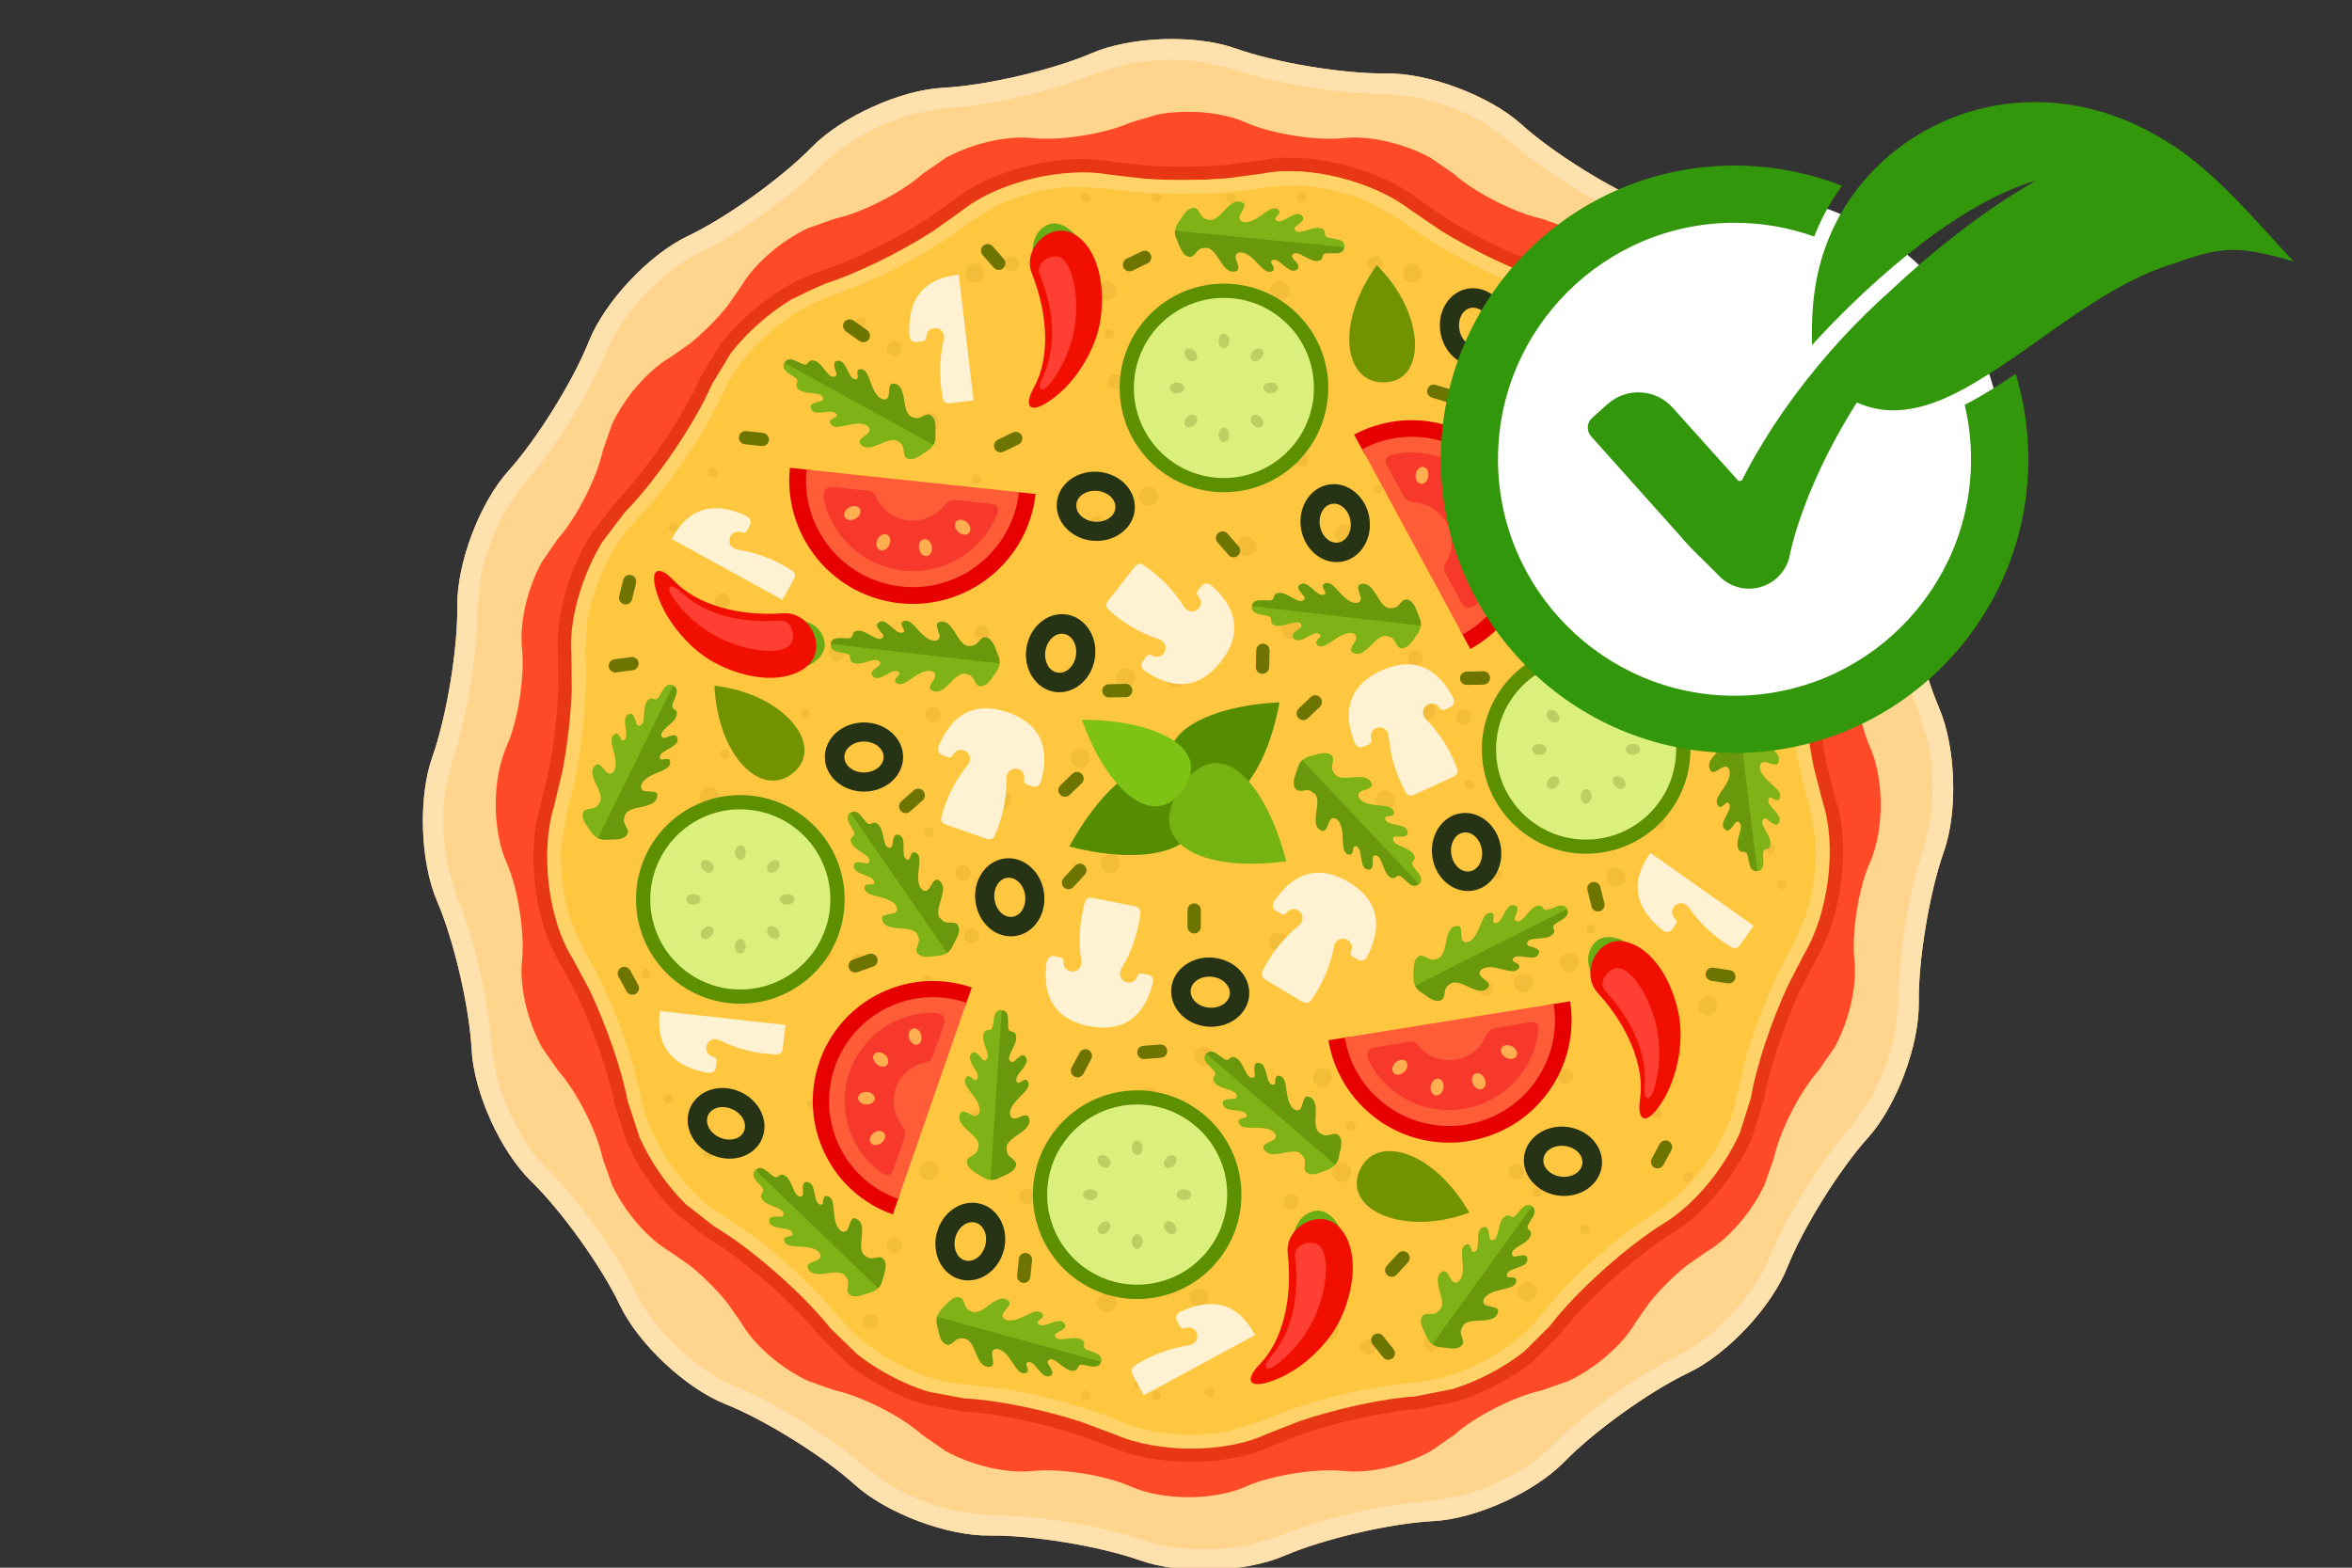 <?xml version="1.0" encoding="UTF-8"?>
<svg id="Layer_2" data-name="Layer 2" xmlns="http://www.w3.org/2000/svg" viewBox="0 0 300 200">
  <rect x="0" y="0" width="300" height="200" fill="#333333" stroke="none"/>
  <defs>
    <style>
      .cls-1 {
        fill: #f7392b;
      }

      .cls-1, .cls-2, .cls-3, .cls-4, .cls-5, .cls-6, .cls-7, .cls-8, .cls-9, .cls-10, .cls-11, .cls-12, .cls-13, .cls-14, .cls-15, .cls-16, .cls-17, .cls-18, .cls-19, .cls-20, .cls-21, .cls-22, .cls-23, .cls-24, .cls-25, .cls-26, .cls-27, .cls-28 {
        stroke-width: 0px;
      }

      .cls-1, .cls-2, .cls-3, .cls-4, .cls-5, .cls-6, .cls-8, .cls-9, .cls-10, .cls-11, .cls-12, .cls-13, .cls-14, .cls-15, .cls-16, .cls-17, .cls-18, .cls-19, .cls-20, .cls-21, .cls-23, .cls-24, .cls-25, .cls-26, .cls-27, .cls-28 {
        fill-rule: evenodd;
      }

      .cls-2 {
        fill: #ffe1ad;
      }

      .cls-3 {
        fill: #568c00;
      }

      .cls-4 {
        fill: #7fc216;
      }

      .cls-5 {
        fill: #69980c;
      }

      .cls-6 {
        fill: #ffd58d;
      }

      .cls-7 {
        fill: #32970a;
      }

      .cls-8 {
        fill: #bbcf62;
      }

      .cls-9 {
        fill: #7eb216;
      }

      .cls-10 {
        fill: #ffae50;
      }

      .cls-11 {
        fill: #fff2d2;
      }

      .cls-12 {
        fill: #6e7400;
      }

      .cls-13 {
        fill: #e70000;
      }

      .cls-14 {
        fill: #f10f00;
      }

      .cls-15 {
        fill: #daef7c;
      }

      .cls-16 {
        fill: #5d9000;
      }

      .cls-17 {
        fill: #fe4a27;
      }

      .cls-18 {
        fill: #263314;
      }

      .cls-19 {
        fill: #74b311;
      }

      .cls-20 {
        fill: #719300;
      }

      .cls-21 {
        fill: #ff5d38;
      }

      .cls-22 {
        fill: #fff;
      }

      .cls-23 {
        fill: #ffd368;
      }

      .cls-24 {
        fill: #f3bd3a;
      }

      .cls-25 {
        fill: #ffc740;
      }

      .cls-26 {
        fill: #e73715;
      }

      .cls-27 {
        fill: #6aac14;
      }

      .cls-28 {
        fill: #ff3f33;
      }
    </style>
  </defs>
  <g>
    <path class="cls-17" d="M88.15,166.06c-34.99-35.01-34.99-91.84,0-126.85,34.99-35.01,91.8-35.01,126.79,0,34.99,35.01,34.99,91.84,0,126.85-34.99,35.01-91.8,35.01-126.79,0h0Z"/>
    <path class="cls-6" d="M145.45,199.08h0c-5.14-1.83-13.75-3.25-19.2-3.18h0c-5.45.07-13.17-2.84-17.22-6.49h0c-4.05-3.66-11.46-8.27-16.52-10.29-5.06-2.02-11.08-7.67-13.43-12.59-2.34-4.93-7.42-12.02-11.33-15.83-3.91-3.81-7.31-11.33-7.59-16.78h0c-.28-5.45-2.26-13.95-4.41-18.96h0c-2.16-5.02-2.42-13.26-.6-18.4h0c1.82-5.15,3.25-13.75,3.18-19.21h0c-.07-5.46,2.84-13.18,6.49-17.24h0c3.65-4.05,8.26-11.46,10.28-16.53,2.02-5.07,7.66-11.09,12.59-13.44,4.93-2.34,12.02-7.43,15.83-11.34,3.81-3.91,11.32-7.32,16.77-7.6h0c5.45-.28,13.94-2.25,18.95-4.41h0c5.01-2.16,13.25-2.42,18.39-.6h0c5.14,1.83,13.75,3.25,19.2,3.18h0c5.45-.07,13.17,2.84,17.22,6.49h0c4.05,3.66,11.45,8.27,16.52,10.29,5.07,2.02,11.09,7.67,13.43,12.59,2.34,4.93,7.42,12.03,11.33,15.83,3.91,3.81,7.31,11.33,7.59,16.78h0c.28,5.45,2.26,13.95,4.41,18.96h0c2.15,5.02,2.42,13.26.59,18.4h0c-1.82,5.15-3.25,13.75-3.18,19.21h0c.07,5.46-2.84,13.18-6.49,17.24h0c-3.65,4.05-8.26,11.46-10.28,16.53-2.02,5.07-7.66,11.09-12.59,13.44-4.93,2.34-12.02,7.43-15.83,11.34-3.8,3.91-11.32,7.32-16.77,7.59h0c-5.45.28-13.94,2.26-18.95,4.41h0c-5.01,2.16-13.25,2.42-18.4.6h0ZM158.95,189.63c3.23-1.43,8.91-2.33,12.41-1.97,3.4.36,7.72-.68,11.1-2.51l3-2.07c2.62-2.36,7.74-4.97,11.19-5.7l3.44-1.21c3.47-1.66,6.85-4.55,8.56-7.51l1.7-2.43c1.36-1.68,3.08-3.4,4.75-4.75l2.43-1.7c2.96-1.71,5.85-5.09,7.51-8.56l1.21-3.43c.74-3.46,3.35-8.58,5.7-11.2l2.07-3c1.83-3.38,2.87-7.7,2.51-11.11-.37-3.51.53-9.19,1.97-12.41,1.85-4.17,1.85-10.66,0-14.83-1.43-3.22-2.33-8.9-1.97-12.41.35-3.4-.68-7.73-2.51-11.11l-2.07-3c-2.36-2.62-4.97-7.75-5.7-11.2l-1.21-3.44c-1.66-3.47-4.54-6.85-7.5-8.56l-2.43-1.7c-1.68-1.36-3.4-3.08-4.75-4.76l-1.7-2.43c-1.71-2.97-5.09-5.85-8.56-7.51l-3.43-1.21c-3.45-.74-8.58-3.35-11.2-5.71l-3-2.07c-3.38-1.83-7.7-2.87-11.1-2.51-3.5.37-9.18-.54-12.41-1.97-3.13-1.39-7.56-1.74-11.33-1.04l-3.48,1.04c-3.23,1.43-8.91,2.33-12.41,1.97-3.4-.36-7.72.68-11.1,2.51l-2.99,2.07c-2.62,2.36-7.75,4.97-11.19,5.71l-3.43,1.21c-3.47,1.66-6.85,4.54-8.56,7.51l-1.7,2.43c-1.35,1.68-3.08,3.4-4.75,4.76l-2.43,1.7c-2.96,1.71-5.85,5.1-7.51,8.56l-1.2,3.43c-.74,3.46-3.35,8.58-5.71,11.2l-2.07,3c-1.83,3.38-2.87,7.7-2.51,11.11.36,3.51-.53,9.19-1.97,12.41-1.85,4.17-1.85,10.66,0,14.83,1.43,3.22,2.33,8.9,1.97,12.41-.36,3.4.68,7.73,2.51,11.11l2.07,2.99c2.36,2.62,4.97,7.75,5.7,11.2l1.21,3.44c1.66,3.47,4.55,6.85,7.51,8.56l2.43,1.7c1.67,1.35,3.4,3.07,4.75,4.75l1.7,2.43c1.71,2.96,5.09,5.85,8.56,7.51l3.43,1.21c3.45.74,8.58,3.35,11.2,5.71l3,2.07c3.38,1.83,7.7,2.87,11.1,2.51,3.51-.37,9.19.54,12.41,1.96,4.17,1.85,10.66,1.85,14.82,0h0Z"/>
    <path class="cls-26" d="M141.6,184.58l-4.34-1.61c-4.78-1.53-10.54-2.71-14.46-2.89l-4.88-.9c-3.36-1.02-6.81-2.84-9.62-5.05l-3.39-3.29c-.09-.08-.18-.17-.26-.27-3.45-4.34-10.03-10.09-14.55-12.73-.12-.07-.22-.15-.32-.24l-3.59-2.83c-2.5-2.47-4.71-5.68-6.18-8.94l-1.58-4.85c-.78-4.08-2.75-9.69-4.86-14.11l-2.12-3.93c-3.28-5.25-4.35-14.22-2.49-20.35l1.08-4.5c.63-3.28,1.05-6.99,1.18-10.25l-.05-4.46c-.35-4.63,1.37-10.54,4.15-15.12l3.01-3.96.08-.09c3.89-3.95,8.8-11.18,10.88-15.99l2.57-4.25c3.23-4.17,8.18-7.9,12.75-9.36,3.96-1.26,9.28-3.9,13.42-6.53l3.64-2.57c4.81-3.89,13.58-6.04,19.89-4.93l4.6.53c3.34.23,7.06.2,10.31-.07l4.42-.59c6.07-1.21,14.83.97,19.9,4.88l3.83,2.61c4.27,2.63,9.58,5.16,13.35,6.27l4.53,2.04c3.02,1.8,5.93,4.39,8.13,7.2l2.69,4.33c1.73,3.78,4.99,8.75,8.09,12.54l2.99,3.3c4.44,4.31,7.63,12.77,7.28,19.16l.03,4.63c.18,3.34.65,7.03,1.31,10.23l1.12,4.32c1.93,5.88.82,14.85-2.45,20.35l-2.13,4.12c-2.09,4.56-3.96,10.14-4.61,14.01l-1.48,4.74c-2.14,4.82-6.05,9.63-10.14,12.14-4.72,2.9-11.22,8.75-14.38,12.92-.02.03-.07.08-.1.11l-3.42,3.4c-2.75,2.19-6.2,3.99-9.62,5.05l-5,.98c-4.14.28-9.95,1.56-14.59,3.12l-4.15,1.63c-5.6,2.63-14.64,2.61-20.49.02h0ZM160.31,180.76c3.92-1.84,9.96-3.58,15.27-4.51l4.96-.63c5.24-.36,12.11-3.99,15.08-7.9l.09-.1,3.08-3.57c2.43-2.56,5.4-5.22,8.25-7.41l4.1-2.87c4.48-2.75,8.87-9.16,9.68-14l1.1-4.73c1.45-5.09,3.85-10.96,6.16-14.85l1.67-3.89c.88-2.86,1.27-6.14,1.1-9.03l-.7-3.97c-1.8-5.49-2.98-14.69-2.66-20.71.28-5.25-2.49-12.52-6.02-15.93-3.11-3.01-6.88-8.04-9.63-12.68l-2.35-4.42c-2.19-4.78-8.02-9.92-12.73-11.3l-4.56-1.67c-4.88-2.06-10.41-5.15-13.99-7.91-3.12-2.41-8.15-4.04-12.49-4.31l-4.03.22c-5.67,1.13-14.94,1.19-20.87.14-3.88-.68-9.09.2-13.07,1.99l-3.46,2.06c-3.37,2.73-8.81,5.86-13.75,8.03l-4.67,1.8c-5.01,1.6-10.81,6.77-12.75,11.28l-2.2,4.33c-1.75,3.07-3.99,6.36-6.24,9.17l-3.21,3.67-.08.09c-2.77,2.81-5,7.6-5.78,11.89l-.27,4.03c.44,5.76-.62,14.98-2.37,20.75l-.69,4.18c-.17,2.99.23,6.27,1.1,9.03l1.63,3.69c2.3,3.67,4.75,9.46,6.31,14.62l1.22,4.85c.99,5.17,5.42,11.55,9.66,14.02l4.03,2.71c2.83,2.11,5.83,4.74,8.35,7.3l3.34,3.73c3.27,4.12,10.16,7.71,15.06,7.93l4.83.53c5.23.83,11.33,2.5,15.47,4.33,3.61,1.59,8.88,1.98,13.16,1.19l3.86-1.17h0Z"/>
    <path class="cls-25" d="M123,177.1h0c5.48.25,14.21,2.34,19.49,4.67h0c5.31,2.35,13.69,2.35,18.69,0h0c4.97-2.33,13.67-4.54,19.42-4.93h0c5.79-.39,13.21-4.29,16.55-8.69h0c3.32-4.37,9.99-10.38,14.91-13.39h0c4.95-3.04,9.71-9.94,10.62-15.39h0c.9-5.42,4.03-13.83,6.98-18.79h0c2.97-5,3.98-13.31,2.25-18.56h0c-1.71-5.22-2.86-14.13-2.55-19.89h0c.31-5.8-2.66-13.64-6.63-17.49h0c-3.94-3.82-9.09-11.18-11.49-16.42h0c-2.42-5.28-8.69-10.84-13.99-12.4h0c-5.26-1.55-13.24-5.67-17.8-9.2h0c-4.6-3.55-12.73-5.56-18.15-4.47h0c-5.38,1.07-14.36,1.13-20.04.14h0c-5.72-1.01-13.85,1-18.15,4.48h0c-4.27,3.45-12.19,7.68-17.68,9.44h0c-5.53,1.77-11.8,7.33-13.99,12.4h0c-2.17,5.04-7.22,12.47-11.27,16.58h0c-4.08,4.14-7.05,11.97-6.63,17.49h0c.42,5.47-.61,14.4-2.28,19.92h0c-1.69,5.56-.68,13.88,2.26,18.56h0c2.91,4.65,6.15,13.03,7.23,18.7h0c1.09,5.71,5.85,12.6,10.62,15.39h0c4.74,2.77,11.5,8.68,15.09,13.19h0c3.61,4.55,11.03,8.44,16.55,8.69h0Z"/>
    <path class="cls-2" d="M145.45,199.08h0c-5.14-1.83-13.75-3.25-19.2-3.18h0c-5.45.07-13.17-2.84-17.22-6.49h0c-4.05-3.66-11.46-8.27-16.52-10.29-5.06-2.02-11.08-7.67-13.43-12.59-2.34-4.93-7.42-12.02-11.33-15.83-3.91-3.81-7.31-11.33-7.59-16.78h0c-.28-5.45-2.26-13.95-4.41-18.96h0c-2.16-5.02-2.42-13.26-.6-18.4h0c1.82-5.15,3.25-13.75,3.18-19.21h0c-.07-5.46,2.84-13.18,6.49-17.24h0c3.65-4.05,8.26-11.46,10.28-16.53,2.02-5.07,7.66-11.09,12.59-13.44,4.93-2.34,12.02-7.43,15.83-11.34,3.81-3.91,11.32-7.32,16.77-7.6h0c5.45-.28,13.94-2.25,18.95-4.41h0c5.01-2.16,13.25-2.42,18.39-.6h0c5.14,1.83,13.75,3.25,19.2,3.18h0c5.45-.07,13.17,2.84,17.22,6.49h0c4.05,3.66,11.45,8.27,16.52,10.29,5.07,2.02,11.09,7.67,13.43,12.59,2.34,4.93,7.42,12.03,11.33,15.83,3.91,3.81,7.31,11.33,7.59,16.78h0c.28,5.45,2.26,13.95,4.41,18.96h0c2.15,5.02,2.42,13.26.59,18.4h0c-1.82,5.15-3.25,13.75-3.18,19.21h0c.07,5.46-2.84,13.18-6.49,17.24h0c-3.65,4.05-8.26,11.46-10.28,16.53-2.02,5.07-7.66,11.09-12.59,13.44-4.93,2.34-12.02,7.43-15.83,11.34-3.8,3.91-11.32,7.32-16.77,7.59h0c-5.45.28-13.94,2.26-18.95,4.41h0c-5.01,2.16-13.25,2.42-18.4.6h0ZM159.18,197.15l3.96-1.16c5.1-2.2,13.65-4.19,19.19-4.47l4.07-.7c4.28-1.18,8.93-3.67,11.56-6.37,3.87-3.98,11.01-9.09,16.02-11.48,4.55-2.16,9.87-7.84,11.73-12.52,2.06-5.16,6.69-12.62,10.42-16.74l2.37-3.38c1.46-2.58,2.63-5.68,3.23-8.57l.44-4.11c-.07-5.55,1.36-14.22,3.22-19.45l.9-4.03c.37-2.94.26-6.25-.3-9.16l-1.16-3.97c-2.19-5.1-4.18-13.66-4.47-19.2l-.7-4.07c-1.18-4.28-3.66-8.93-6.37-11.57-3.97-3.87-9.09-11.02-11.47-16.03-2.16-4.55-7.84-9.87-12.52-11.74-5.15-2.06-12.61-6.7-16.73-10.42l-3.38-2.38c-2.57-1.46-5.67-2.63-8.57-3.23l-4.11-.44c-5.55.07-14.21-1.36-19.44-3.22l-4.03-.9c-2.94-.37-6.25-.26-9.15.3l-3.96,1.16c-5.1,2.19-13.65,4.19-19.19,4.47l-4.07.7c-4.28,1.18-8.92,3.66-11.56,6.37-3.87,3.98-11.01,9.09-16.03,11.48-4.54,2.16-9.87,7.84-11.73,12.52-2.05,5.16-6.69,12.62-10.42,16.74l-2.38,3.38c-1.46,2.57-2.63,5.67-3.23,8.57l-.44,4.11c.07,5.55-1.36,14.22-3.22,19.45l-.9,4.03c-.37,2.94-.26,6.25.29,9.16l1.16,3.97c2.19,5.1,4.19,13.65,4.47,19.2l.7,4.07c1.18,4.28,3.66,8.93,6.37,11.57,3.98,3.87,9.09,11.02,11.47,16.03,2.16,4.55,7.84,9.87,12.52,11.74,5.16,2.06,12.61,6.7,16.73,10.42l3.38,2.38c2.57,1.46,5.67,2.63,8.57,3.23l4.11.44c5.55-.07,14.21,1.36,19.44,3.22,3.56,1.26,8.82,1.44,13.18.61h0Z"/>
    <path class="cls-24" d="M137.88,177.84c.12-.32.47-.48.79-.36.32.12.48.47.36.79-.12.32-.47.48-.79.36-.32-.12-.47-.47-.36-.79h0ZM146.9,177.8c.12-.32.47-.48.79-.36.32.12.48.47.36.79-.12.32-.47.48-.79.36-.32-.12-.48-.47-.36-.79h0ZM153.65,177.78c-.08-.33.12-.66.45-.74.33-.08.66.12.74.45.08.33-.12.66-.45.74-.33.08-.66-.12-.74-.45h0ZM144.71,176.69c-.08-.33.12-.66.45-.74.33-.08.66.12.74.45.08.33-.12.66-.45.74-.33.08-.66-.12-.74-.45h0ZM181.66,171.34c.08-.54.58-.9,1.11-.82.53.08.9.58.82,1.11-.08.53-.58.9-1.11.82-.53-.08-.9-.58-.82-1.11h0ZM163.64,170.59c-.13-.52.19-1.05.72-1.18.52-.12,1.05.2,1.18.72.13.52-.19,1.05-.72,1.18-.52.13-1.05-.2-1.18-.72h0ZM168.25,170.03c-.16-.65.24-1.31.9-1.47.65-.16,1.31.24,1.47.9.16.65-.24,1.31-.89,1.47-.65.16-1.31-.25-1.47-.9h0ZM128.13,169.27c.19-.51.75-.76,1.26-.58.5.19.76.75.57,1.26-.19.51-.75.76-1.26.58-.5-.19-.76-.75-.57-1.26h0ZM110.03,168.63c-.01-.54.41-.99.95-1,.54-.02.99.41,1.01.95.02.53-.41.99-.95,1-.54.02-.99-.41-1.01-.95h0ZM123.16,168c.23-.63.94-.95,1.56-.72.63.23.95.94.72,1.57-.24.63-.94.95-1.57.72-.63-.24-.95-.94-.72-1.57h0ZM139.97,166.22c-.02-.67.51-1.24,1.18-1.26.67-.02,1.23.51,1.25,1.18.02.67-.51,1.24-1.18,1.26-.67.02-1.24-.51-1.26-1.18h0ZM151.73,165.35c.1-.66.72-1.12,1.38-1.02.67.1,1.12.72,1.03,1.39-.1.66-.72,1.12-1.39,1.02-.66-.1-1.12-.72-1.02-1.39h0ZM182.6,152.38c.09-.32.43-.52.76-.42.32.09.51.43.42.76-.09.32-.43.51-.76.42-.33-.1-.51-.43-.42-.76h0ZM147.08,162.98c.12-.32.47-.48.79-.36.32.12.48.47.36.79-.12.32-.47.48-.79.36-.31-.12-.48-.47-.36-.79h0ZM109.25,162.37c-.05-.33.17-.65.51-.7.34-.06.65.17.7.5.05.33-.17.65-.5.7-.33.05-.65-.17-.71-.51h0ZM146.27,161.95c-.08-.33.12-.66.45-.74.33-.08.66.12.74.45.08.33-.12.66-.45.74-.33.08-.66-.12-.74-.45h0ZM173.53,172.01c-.09-.54.28-1.04.81-1.12.53-.09,1.03.27,1.12.8.09.53-.27,1.03-.8,1.12-.53.09-1.04-.27-1.12-.8h0ZM113.14,158.57c.15-.52.69-.82,1.21-.67.52.15.82.69.67,1.21-.15.52-.69.82-1.21.67-.52-.15-.82-.69-.67-1.21h0ZM201.69,156.43c.23-.25.62-.26.86-.03.25.23.26.62.02.87-.23.25-.62.26-.87.02-.25-.23-.26-.62-.02-.87h0ZM188.94,166.73c.07-.33.39-.54.72-.47.33.07.54.39.48.72-.07.33-.39.55-.72.48-.33-.07-.55-.39-.48-.73h0ZM193.65,165.22c-.24-.63.07-1.33.7-1.58.63-.24,1.33.07,1.58.69.24.63-.07,1.33-.7,1.58-.63.24-1.33-.07-1.58-.7h0ZM163.76,153.52c-.13-.52.19-1.05.72-1.18.52-.13,1.05.19,1.18.72.13.52-.2,1.05-.72,1.18-.52.13-1.05-.19-1.18-.72h0ZM138.43,153.02c-.02-.54.41-.99.95-1,.54-.01.99.41,1.01.95.02.54-.41.99-.95,1.01-.54.02-.99-.41-1-.95h0ZM153.05,155.9c.08-.53.58-.9,1.11-.82.53.08.9.58.82,1.11-.08.53-.58.9-1.11.82-.53-.08-.9-.58-.82-1.11h0ZM130.02,152.3c.19-.51.75-.76,1.26-.57.5.19.76.75.58,1.26-.19.5-.75.76-1.26.58-.5-.19-.76-.75-.57-1.26h0ZM169.99,149.78c-.11-.66.34-1.29,1.01-1.4.66-.11,1.29.34,1.4,1,.11.66-.34,1.29-1.01,1.41-.66.11-1.29-.35-1.4-1.01h0ZM175.11,149.5c-.09-.53.27-1.04.8-1.12.53-.09,1.03.27,1.12.81.09.53-.28,1.03-.81,1.12-.53.09-1.03-.27-1.12-.81h0ZM214.91,149.75c.23-.25.62-.26.87-.03.24.23.25.62.02.87-.23.25-.62.26-.87.02-.25-.23-.26-.62-.02-.87h0ZM117.29,149.04c.19-.65.86-1.02,1.51-.83.65.19,1.02.86.84,1.51-.19.65-.86,1.02-1.51.84-.65-.19-1.02-.87-.84-1.51h0ZM112.71,148.29c.15-.52.69-.82,1.21-.67.52.15.82.69.67,1.21-.15.52-.69.82-1.21.67-.52-.15-.82-.69-.67-1.21h0ZM201.45,146.67c-.05-.34.17-.65.51-.71.33-.05.65.17.7.51.05.33-.17.65-.51.7-.34.05-.65-.17-.71-.5h0ZM195.43,152.23c-.06-.33.17-.65.5-.7.33-.05.65.17.71.51.05.33-.17.65-.51.71-.33.05-.65-.18-.7-.51h0ZM171.71,143.55c.05-.34.36-.57.7-.52.33.05.56.36.51.7-.05.33-.36.57-.7.52-.33-.05-.57-.36-.51-.7h0ZM89.75,147.08c.09-.33.43-.51.76-.42.33.1.51.44.42.76-.09.33-.43.51-.76.42-.32-.09-.52-.43-.42-.76h0ZM192.77,150.2c-.39-.37-.41-.99-.04-1.38.37-.39.99-.41,1.38-.04.39.37.4.99.04,1.38-.37.39-.99.41-1.38.04h0ZM123.9,142.18c-.01-.34.26-.62.59-.63.34-.01.62.26.63.59.01.34-.26.62-.59.63-.34.01-.62-.26-.63-.59h0ZM210.97,141.64c.23-.25.62-.26.87-.02.25.23.26.62.02.87-.23.25-.62.26-.86.03-.25-.23-.26-.62-.03-.87h0ZM103.03,140.69c.09-.32.43-.51.76-.42.32.1.51.44.42.76-.09.32-.43.51-.76.42-.32-.1-.51-.44-.42-.76h0ZM145.3,139.99c-.02-.67.51-1.23,1.18-1.25.67-.02,1.23.51,1.26,1.18.02.67-.51,1.24-1.18,1.25-.67.02-1.23-.51-1.25-1.18h0ZM181.79,139.74c-.09-.53.28-1.03.81-1.12.53-.09,1.03.28,1.12.81.09.53-.28,1.03-.81,1.12-.53.09-1.04-.28-1.12-.81h0ZM152.34,134.56c.1-.67.72-1.13,1.38-1.03.66.1,1.12.72,1.02,1.39-.1.67-.72,1.13-1.38,1.02-.67-.1-1.12-.72-1.03-1.38h0ZM105.72,139.13c-.32-.43-.23-1.04.2-1.37.43-.33,1.05-.23,1.37.2.32.43.23,1.04-.2,1.37-.43.32-1.04.23-1.37-.2h0ZM167.47,137.66c-.11-.66.34-1.29,1.01-1.4.66-.11,1.29.34,1.4,1.01.11.66-.34,1.29-1.01,1.4-.66.11-1.29-.34-1.4-1.01h0ZM199.03,138.03c-.39-.37-.41-.99-.04-1.38.37-.39.99-.41,1.38-.04.39.37.41.99.03,1.38-.37.39-.99.41-1.38.04h0ZM127.69,136.12c.19-.65.86-1.02,1.51-.83.64.19,1.02.86.83,1.51-.19.65-.86,1.02-1.51.83-.65-.19-1.02-.86-.83-1.51h0ZM84.8,140.59c-.2-.27-.15-.65.12-.86.27-.2.65-.14.86.12.2.27.14.66-.13.86-.27.2-.65.15-.86-.13h0ZM119.21,132.78c.15-.52.69-.82,1.21-.67.52.15.82.69.67,1.21-.15.52-.69.82-1.21.67-.52-.15-.82-.69-.67-1.21h0ZM97.28,133.25c-.32-.43-.23-1.04.2-1.37.43-.32,1.04-.23,1.37.2.32.43.23,1.04-.2,1.37-.43.32-1.04.23-1.36-.2h0ZM184.95,131.94c-.05-.34.17-.65.51-.71.33-.05.65.17.7.51.06.33-.17.65-.51.7-.33.06-.65-.17-.7-.51h0ZM213.27,134.13c.09-.32.44-.51.76-.42.32.09.51.43.42.76-.09.33-.43.51-.76.42-.33-.09-.51-.43-.42-.75h0ZM216.82,129.03c-.4-.54-.29-1.3.25-1.7.54-.41,1.3-.3,1.71.24.4.54.29,1.3-.25,1.71-.54.4-1.3.29-1.7-.25h0ZM188.5,126.26c-.12-.52.19-1.05.72-1.18.52-.13,1.05.19,1.18.72.13.53-.19,1.05-.72,1.18-.52.13-1.05-.2-1.18-.72h0ZM193.11,125.7c-.16-.65.24-1.31.9-1.47.65-.16,1.31.25,1.47.9.16.65-.24,1.32-.9,1.47-.65.16-1.31-.24-1.47-.9h0ZM117.69,124.86c.09-.32.43-.51.76-.42.32.09.51.43.42.76-.09.32-.43.51-.76.42-.33-.09-.51-.44-.42-.76h0ZM140.48,109.75c.24-.63.94-.95,1.57-.72.63.23.95.94.72,1.57-.23.63-.94.95-1.57.72-.63-.23-.95-.94-.72-1.57h0ZM161.87,120.45c-.16-.65.25-1.31.9-1.47.65-.16,1.31.25,1.47.9.16.65-.24,1.31-.9,1.47-.65.16-1.31-.24-1.47-.9h0ZM108.66,122.33c.19-.51.75-.76,1.26-.57.5.19.76.75.57,1.26-.19.5-.75.76-1.26.58-.51-.19-.76-.75-.57-1.26h0ZM103.68,121.06c.23-.63.94-.95,1.57-.72.63.23.96.94.72,1.57-.24.63-.94.95-1.57.72-.63-.23-.95-.93-.72-1.57h0ZM199.38,123.65c-.49-.46-.51-1.23-.05-1.72.47-.49,1.23-.51,1.72-.05.49.46.51,1.24.04,1.72-.46.49-1.23.51-1.72.04h0ZM123,119c.19-.5.75-.76,1.25-.58.51.19.76.75.58,1.26-.19.51-.75.76-1.26.58-.5-.19-.76-.75-.57-1.26h0ZM202.32,118.63c-.06-.33.17-.65.5-.7.33-.06.65.17.7.5.06.33-.17.65-.5.7-.33.05-.65-.17-.7-.51h0ZM196.92,116.59c-.08-.32.12-.66.45-.74.33-.08.66.12.74.45.08.33-.12.66-.45.74-.33.08-.66-.12-.74-.45h0ZM90.73,116.38c-.4-.54-.29-1.31.25-1.71.54-.4,1.3-.29,1.71.25.4.54.29,1.3-.25,1.7-.54.41-1.3.3-1.7-.24h0ZM226.7,112.73c.07-.33.39-.55.72-.48.33.07.54.39.48.72-.07.33-.39.55-.73.48-.33-.07-.54-.39-.47-.72h0ZM96.48,113.47c.1-.33.43-.52.76-.42.33.09.51.43.42.76-.09.33-.43.51-.76.42-.33-.09-.51-.43-.42-.76h0ZM133.41,124.63c.19-.64.86-1.02,1.51-.83.64.18,1.02.86.83,1.51-.19.65-.86,1.02-1.51.84-.65-.18-1.02-.86-.83-1.51h0ZM102.11,111.99c.12-.32.47-.48.79-.36.32.12.48.47.36.79-.12.32-.47.48-.79.36-.32-.12-.48-.47-.36-.79h0ZM121.86,111.09c.15-.52.69-.82,1.21-.67.52.15.82.69.67,1.21-.15.52-.69.82-1.21.67-.52-.15-.82-.69-.67-1.21h0ZM190.4,111.77c-.08-.33.12-.66.45-.74.33-.08.66.12.74.45.08.33-.12.66-.45.74-.33.08-.66-.12-.74-.45h0ZM205.26,112.8c-.49-.46-.51-1.23-.04-1.72.46-.49,1.23-.51,1.72-.05.49.46.51,1.24.05,1.72-.46.49-1.24.51-1.72.05h0ZM225.21,108.47c-.08-.33.12-.66.45-.74.32-.08.66.12.74.45.08.33-.12.66-.45.74-.33.08-.66-.12-.74-.45h0ZM81.79,124.28c-.03-.34.22-.63.56-.66.34-.03.63.22.66.56.03.34-.22.63-.55.66-.34.03-.64-.22-.67-.56h0ZM89.5,102.32c-.4-.54-.29-1.3.25-1.71.54-.4,1.3-.29,1.71.25.4.54.29,1.3-.25,1.7-.54.4-1.3.29-1.7-.25h0ZM193.43,105.36c-.13-.52.19-1.05.72-1.18.52-.13,1.05.2,1.18.72.13.53-.19,1.05-.72,1.18-.52.13-1.05-.19-1.18-.72h0ZM117.89,106.39c-.12-.32.04-.67.36-.79.32-.12.67.05.79.36.12.32-.04.67-.36.79-.31.12-.67-.05-.79-.36h0ZM184.81,104.18c.12-.32.47-.48.79-.36.32.12.48.47.36.79-.12.32-.47.48-.79.36-.32-.12-.48-.47-.36-.79h0ZM83.84,119.69c.12-.32.47-.48.79-.36.32.12.48.47.36.79-.12.32-.47.48-.79.36-.32-.12-.48-.47-.36-.79h0ZM127.04,103.04c-.54-.4-.65-1.17-.25-1.7.4-.54,1.16-.65,1.71-.25.54.4.65,1.17.25,1.7-.4.54-1.17.65-1.71.25h0ZM175.72,102.79c-.4-.54-.29-1.3.25-1.7.54-.4,1.3-.29,1.71.25.4.53.29,1.3-.25,1.7-.54.4-1.3.29-1.71-.25h0ZM211.11,105.4c-.08-.33.12-.66.45-.74.33-.08.66.12.74.45.08.33-.12.66-.45.74-.33.08-.66-.12-.74-.45h0ZM115.84,101.8c.03-.34.32-.59.66-.56.34.03.59.33.56.66-.03.34-.33.59-.66.56-.34-.03-.59-.33-.56-.66h0ZM186.79,100.13c-.03-.33.22-.63.56-.66.34-.03.63.22.66.56.03.34-.22.63-.56.66-.34.03-.63-.22-.66-.56h0ZM91.87,96.03c.12-.32.47-.48.79-.36.31.12.48.47.36.79-.12.32-.47.48-.79.36-.31-.12-.48-.47-.36-.79h0ZM194.16,94.89c.12-.32.47-.48.79-.36.31.12.48.47.36.79-.12.32-.47.48-.79.36-.31-.12-.48-.47-.36-.79h0ZM118.04,91.38c-.15-.52.15-1.06.67-1.21.52-.15,1.06.15,1.21.67.15.52-.15,1.06-.67,1.21-.52.15-1.06-.15-1.21-.67h0ZM185.75,91.22c.15-.52.69-.82,1.21-.67.52.15.82.69.67,1.21-.15.52-.69.82-1.21.67-.52-.15-.82-.69-.67-1.21h0ZM136.62,97.1c-.18-.65.19-1.32.84-1.51.64-.19,1.32.19,1.51.83.19.64-.19,1.32-.83,1.51-.65.19-1.32-.19-1.51-.83h0ZM180.7,90.34c.18-.65.86-1.02,1.51-.84.65.19,1.02.86.84,1.51-.19.64-.87,1.02-1.51.83-.64-.18-1.02-.86-.83-1.51h0ZM102.11,91.29c-.12-.32.04-.67.36-.79.31-.12.67.05.79.36.12.31-.04.67-.36.79-.31.12-.67-.05-.79-.36h0ZM201.2,90.87c.12-.32.47-.48.79-.36.31.12.48.47.36.79-.12.31-.47.48-.78.36-.32-.12-.48-.47-.36-.79h0ZM124.32,81.06c-.19-.5.07-1.07.58-1.25.5-.19,1.07.07,1.26.57.19.5-.07,1.07-.58,1.26-.51.19-1.07-.07-1.26-.58h0ZM179.63,83.6c.19-.5.75-.76,1.25-.57.51.19.76.75.58,1.25-.19.5-.75.76-1.26.58-.5-.19-.76-.75-.57-1.26h0ZM100.84,84.99c-.23-.63.09-1.33.72-1.57.63-.23,1.33.09,1.57.72.23.63-.09,1.33-.72,1.57-.63.23-1.33-.09-1.57-.72h0ZM195.97,82.41c.24-.63.94-.95,1.57-.72.63.23.95.94.72,1.57-.23.63-.94.95-1.56.72-.63-.24-.96-.94-.72-1.57h0ZM105.81,83.73c-.19-.5.07-1.07.57-1.26.5-.19,1.07.07,1.25.58.19.51-.07,1.07-.58,1.26-.5.19-1.07-.07-1.25-.58h0ZM142.44,86.92c-.23-.63.09-1.33.72-1.57.63-.24,1.33.09,1.57.72.23.63-.09,1.33-.72,1.57-.63.23-1.33-.09-1.57-.72h0ZM163.49,79.84c.23-.63.94-.95,1.57-.72.63.23.95.94.72,1.57-.24.63-.94.95-1.57.72-.63-.23-.95-.94-.72-1.57h0ZM84.2,73.59c-.12-.32.04-.67.36-.79.32-.12.67.04.79.36.12.32-.04.67-.36.79-.32.12-.67-.05-.79-.36h0ZM220.46,78.34c.12-.32.47-.48.79-.36.31.12.48.47.36.79-.12.32-.47.48-.79.36-.32-.12-.48-.47-.36-.79h0ZM135.11,86.99c-.09-.32.09-.66.42-.76.32-.09.66.1.76.42.09.33-.09.67-.42.76-.32.09-.67-.1-.76-.42h0ZM91.54,77.43c-.43-.32-.52-.94-.2-1.37.32-.43.94-.52,1.37-.2.43.32.52.94.2,1.37-.32.43-.94.52-1.37.2h0ZM205.61,71.19c-.32-.43-.23-1.04.2-1.37.43-.33,1.05-.23,1.37.2.32.43.23,1.04-.2,1.37-.43.32-1.05.23-1.37-.2h0ZM119.21,70.49c-.15-.52.15-1.06.67-1.21.52-.15,1.06.15,1.21.67.15.52-.15,1.06-.67,1.21-.52.15-1.06-.15-1.21-.67h0ZM157.81,69.74c-.02-.67.51-1.24,1.18-1.25.67-.02,1.23.51,1.25,1.18.02.67-.51,1.23-1.18,1.26-.67.02-1.23-.51-1.26-1.19h0ZM148.83,86.8c-.19-.64.19-1.32.83-1.51.65-.19,1.32.19,1.51.84.18.65-.19,1.32-.84,1.51-.65.19-1.32-.19-1.51-.84h0ZM170.27,67.76c.19-.64.86-1.02,1.51-.84.65.19,1.02.87.84,1.51-.19.65-.86,1.02-1.51.83-.64-.18-1.02-.86-.84-1.51h0ZM85.38,66.92c.2-.27.59-.33.86-.13.27.2.32.59.13.86-.2.27-.59.33-.86.13-.27-.2-.33-.59-.12-.86h0ZM218.1,67.65c-.2-.27-.15-.66.12-.86.27-.2.66-.15.86.13.2.27.15.65-.13.86-.27.2-.65.14-.86-.13h0ZM139.36,67.59c-.43-.32-.52-.93-.2-1.37.32-.43.94-.52,1.37-.2.43.32.52.93.2,1.37-.32.43-.93.52-1.37.2h0ZM197.17,65.32c-.32-.43-.23-1.05.2-1.37.43-.32,1.04-.23,1.37.2.32.43.23,1.05-.2,1.37-.43.32-1.05.23-1.37-.2h0ZM145.3,63.29c.02-.67.58-1.2,1.25-1.18.67.02,1.2.58,1.18,1.25-.02.67-.58,1.2-1.26,1.18-.67-.02-1.2-.58-1.18-1.26h0ZM136.48,64.66c-.09-.33.1-.66.42-.76.32-.09.67.1.76.42.09.32-.09.67-.42.76-.32.09-.66-.09-.76-.42h0ZM200.25,62.25c.09-.32.43-.51.76-.42.32.1.51.43.42.76-.09.33-.43.51-.76.42-.32-.09-.51-.44-.42-.76h0ZM123.9,61.1c0-.34.29-.61.63-.59.34,0,.6.29.59.63-.01.34-.29.6-.63.59-.34-.01-.61-.3-.59-.63h0ZM175.17,62.41c-.01-.34.26-.62.59-.63.34,0,.62.26.63.59.01.34-.25.62-.59.63-.34,0-.62-.26-.63-.6h0ZM90.33,60.43c-.09-.32.1-.66.42-.76.33-.09.67.1.76.42.09.33-.09.66-.42.76-.32.09-.66-.1-.76-.42h0ZM212.94,60.09c.09-.32.43-.52.76-.42.33.1.51.44.42.76-.09.32-.43.51-.76.42-.33-.1-.51-.43-.42-.76h0ZM164.95,58.16c.19-.5.75-.76,1.26-.57.51.19.76.75.58,1.26-.19.51-.75.76-1.26.57-.51-.19-.76-.75-.58-1.26h0ZM156.42,58.19c-.02-.54.41-.99.95-1.01.54-.02.99.41,1,.95.02.54-.41.99-.94,1.01-.54.01-.99-.41-1.01-.95h0ZM112.71,54.99c-.14-.52.15-1.06.67-1.21.52-.15,1.06.15,1.21.67.15.52-.15,1.06-.67,1.21-.52.15-1.06-.15-1.21-.67h0ZM189.87,54.45c.15-.52.69-.82,1.21-.67.52.15.82.69.67,1.21-.15.52-.69.82-1.21.67-.52-.15-.82-.69-.67-1.21h0ZM117.3,54.24c-.19-.65.19-1.32.83-1.51.65-.19,1.32.19,1.51.83.18.65-.19,1.32-.83,1.51-.65.19-1.32-.19-1.51-.83h0ZM184.82,53.56c.18-.65.86-1.02,1.51-.83.65.19,1.02.86.83,1.51-.19.65-.86,1.02-1.51.83-.65-.19-1.02-.86-.83-1.51h0ZM141.35,49.05c-.19-.51.07-1.07.58-1.26.51-.19,1.07.07,1.26.57.19.51-.07,1.07-.58,1.26-.51.19-1.07-.07-1.26-.57h0ZM149.76,48.33c.01-.54.47-.96,1-.95.54.02.96.47.95,1.01-.02.54-.47.96-1.01.95-.54-.02-.96-.47-.94-1h0ZM113.14,44.71c-.15-.52.15-1.06.67-1.21.52-.15,1.06.15,1.21.67.15.52-.15,1.06-.67,1.21-.52.15-1.06-.15-1.21-.67h0ZM189.44,44.17c.15-.52.69-.82,1.21-.67.52.15.82.69.67,1.21-.15.52-.69.82-1.21.67-.52-.15-.82-.69-.67-1.21h0ZM109.25,40.91c.06-.33.37-.56.7-.51.33.05.56.37.5.7-.05.33-.37.56-.71.5-.33-.05-.56-.37-.5-.7h0ZM193.99,41.11c-.05-.33.17-.65.51-.7.33-.06.65.17.7.51.06.33-.17.65-.5.7-.34.06-.65-.17-.71-.5h0ZM140.91,42.79c-.12-.31.04-.67.36-.79.32-.12.67.05.79.36.12.32-.05.67-.36.79-.31.12-.67-.04-.79-.36h0ZM156.23,39.87c.12-.32.47-.48.79-.36.32.12.48.47.36.79-.12.32-.47.48-.79.36-.32-.11-.48-.47-.36-.79h0ZM139.97,37.06c.02-.67.58-1.2,1.26-1.18.67.02,1.2.58,1.18,1.26-.02.67-.58,1.2-1.26,1.18-.67-.02-1.2-.58-1.18-1.26h0ZM162.04,37.13c-.02-.67.51-1.24,1.18-1.26.67-.02,1.24.51,1.26,1.18.02.67-.51,1.24-1.18,1.26-.67.02-1.24-.51-1.26-1.18h0ZM123.16,35.27c-.23-.63.09-1.33.72-1.57.63-.23,1.33.09,1.57.72.23.63-.09,1.34-.72,1.57-.63.23-1.33-.09-1.57-.72h0ZM179.01,34.42c.23-.63.94-.95,1.57-.72.63.24.95.94.72,1.57-.23.63-.94.95-1.57.72-.63-.23-.95-.94-.72-1.57h0ZM128.13,34.01c-.19-.51.07-1.07.57-1.26.5-.19,1.07.07,1.25.58.19.5-.07,1.07-.57,1.26-.51.19-1.07-.07-1.26-.58h0ZM174.5,33.33c.19-.51.75-.76,1.25-.58.51.19.76.75.57,1.26-.19.5-.75.76-1.26.58-.5-.19-.76-.75-.57-1.26h0ZM146.9,25.48c-.12-.32.04-.67.36-.79.32-.12.67.04.79.36.12.32-.04.67-.36.79-.32.12-.67-.04-.79-.36h0ZM156.41,25.05c.12-.31.47-.48.79-.36.32.12.48.47.36.79-.12.32-.47.48-.79.36-.32-.12-.48-.47-.36-.79h0ZM137.89,25.44c-.12-.32.04-.67.36-.79.32-.12.67.05.79.36.12.32-.04.67-.36.79-.32.12-.67-.04-.79-.36h0ZM165.42,25.01c.12-.32.47-.48.79-.36.32.12.48.47.36.79-.12.32-.47.48-.79.36-.32-.12-.48-.47-.36-.79h0Z"/>
    <path class="cls-13" d="M104.17,71.18c-2.72-3.37-3.83-7.51-3.42-11.5l2.79.3h-.01c-.19,3.12.73,6.32,2.85,8.94,4.49,5.56,12.65,6.43,18.21,1.94,2.62-2.12,4.2-5.05,4.66-8.14l2.84.3h0c-.44,3.99-2.4,7.8-5.76,10.52-6.77,5.47-16.7,4.42-22.17-2.36h0Z"/>
    <path class="cls-21" d="M125,71.88c-5.85,4.73-14.44,3.82-19.17-2.04-2.34-2.9-3.3-6.48-2.96-9.93l27.1,2.88h0c-.39,3.44-2.07,6.74-4.98,9.09h0Z"/>
    <path class="cls-1" d="M127.18,65.6c-.71,1.77-1.87,3.4-3.47,4.68-4.97,4.02-12.27,3.24-16.29-1.73-1.2-1.49-1.98-3.19-2.34-4.96-.18-.97.37-1.55,1.22-1.46l4.38.47c.5.05.85.33,1.02.74.18.41.42.8.71,1.17,1.79,2.22,5.04,2.56,7.26.77.29-.23.55-.5.78-.78.43-.53.9-.74,1.66-.68l4.35.46c.84.09.99.67.72,1.32h0Z"/>
    <path class="cls-10" d="M122.93,68.21c-.54-.07-1.03-.55-1.11-1.08-.08-.53.29-.89.83-.82.54.07,1.03.55,1.11,1.08.08.52-.29.89-.83.82h0ZM118.74,70.55c-.26.46-.78.53-1.16.15-.38-.38-.48-1.07-.23-1.53.26-.46.78-.53,1.16-.15.38.38.49,1.07.23,1.53h0ZM112.83,70.15c-.48.22-.94-.03-1.03-.56-.09-.53.23-1.15.71-1.37.48-.22.94.03,1.03.56.09.53-.23,1.15-.71,1.37h0ZM109.66,65.64c-.24.48-.87.79-1.39.69-.52-.1-.74-.58-.5-1.06.25-.48.87-.79,1.39-.69.52.1.74.58.5,1.06h0Z"/>
    <path class="cls-23" d="M142.15,182.98l-4.41-1.64c-4.85-1.55-10.68-2.75-14.7-2.93l-4.59-.85c-3.17-.97-6.45-2.7-9.11-4.78l-3.34-3.25s-.08-.07-.11-.12c-3.51-4.42-10.17-10.24-14.79-12.94-.05-.03-.1-.06-.13-.1l-3.54-2.78c-2.36-2.34-4.46-5.38-5.85-8.48l-1.5-4.58c-.79-4.16-2.79-9.84-4.93-14.33l-2.16-4c-3.07-4.9-4.1-13.47-2.35-19.24l1.1-4.58c.64-3.33,1.07-7.09,1.19-10.41l-.05-4.54c-.33-4.33,1.31-9.94,3.94-14.29l2.89-3.8.04-.04c3.96-4.02,8.93-11.34,11.05-16.26l2.42-3.99c2.03-2.62,4.81-5.08,7.7-6.83l4.37-2.04c4.03-1.29,9.43-3.95,13.63-6.63l3.71-2.63c4.5-3.64,12.87-5.69,18.81-4.65l4.67.54c3.38.23,7.16.21,10.47-.07l4.5-.6c5.67-1.13,14.04.94,18.81,4.63l3.89,2.65c4.33,2.67,9.71,5.23,13.57,6.37l4.25,1.92c2.85,1.7,5.62,4.16,7.71,6.83l2.55,4.09c1.77,3.85,5.06,8.89,8.21,12.74l3.05,3.37c4.15,4.03,7.2,12.09,6.88,18.12l.03,4.71c.18,3.39.66,7.13,1.33,10.39l1.14,4.4c1.81,5.49.76,14.05-2.32,19.24l-2.16,4.19c-2.13,4.63-4.02,10.28-4.68,14.24l-1.4,4.46c-2.02,4.55-5.74,9.13-9.6,11.5-4.81,2.95-11.38,8.87-14.62,13.13l-.04.05-3.27,3.25c-2.6,2.06-5.88,3.78-9.12,4.79l-4.73.93c-4.22.28-10.1,1.58-14.81,3.17l-4.23,1.66c-5.24,2.46-13.86,2.45-19.37.01h0ZM160.77,181.35c3.79-1.78,9.68-3.47,14.85-4.38l4.83-.61c5.54-.38,12.68-4.14,15.85-8.32l.04-.05,3.04-3.52c2.37-2.49,5.26-5.08,8.03-7.22l3.99-2.79c4.73-2.91,9.31-9.56,10.17-14.73l1.07-4.59c1.42-4.95,3.75-10.67,6-14.45l1.77-4.09c.93-3,1.34-6.42,1.15-9.47l-.75-4.21c-1.74-5.31-2.9-14.3-2.59-20.15l-.34-4.44c-.57-3.09-1.8-6.31-3.39-8.93l-2.62-3.38c-3.01-2.92-6.68-7.82-9.36-12.34l-2.28-4.3c-2.31-5.04-8.37-10.4-13.39-11.88l-4.43-1.62c-4.74-2-10.14-5.02-13.62-7.7l-3.85-2.25c-2.86-1.28-6.21-2.11-9.26-2.29l-4.26.24c-5.48,1.09-14.54,1.15-20.31.14l-4.45-.2c-3.13.2-6.48,1.03-9.26,2.29l-3.66,2.19c-3.26,2.64-8.57,5.7-13.38,7.81l-4.54,1.75c-5.28,1.69-11.32,7.06-13.4,11.87l-2.14,4.2c-1.71,2.98-3.89,6.19-6.07,8.93l-3.17,3.63-.04.04c-2.92,2.96-5.26,7.96-6.07,12.48l-.28,4.26c.42,5.57-.61,14.58-2.31,20.19l-.74,4.39c-.18,3.13.23,6.56,1.15,9.48l1.73,3.9c2.22,3.55,4.62,9.2,6.14,14.23l1.19,4.72c1.04,5.45,5.64,12.1,10.16,14.74l3.91,2.63c2.75,2.05,5.68,4.61,8.13,7.11l3.25,3.63c3.45,4.34,10.61,8.09,15.84,8.33l4.69.51c5.08.81,11.04,2.44,15.06,4.21,3.81,1.68,9.3,2.09,13.81,1.26l4.08-1.26h0Z"/>
    <path class="cls-13" d="M175.7,142.81c-3.47-2.51-5.61-6.18-6.26-10.1l2.75-.44h-.02c.63,3.04,2.35,5.85,5.05,7.8,5.74,4.15,13.77,2.85,17.92-2.89,1.95-2.71,2.7-5.92,2.34-8.99l2.79-.45h0c.61,3.92-.26,8.08-2.77,11.56-5.05,6.99-14.82,8.57-21.81,3.52h0Z"/>
    <path class="cls-21" d="M195.79,138.05c-4.36,6.05-12.81,7.41-18.85,3.04-3-2.17-4.84-5.33-5.41-8.72l26.65-4.3h0c.53,3.39-.23,6.98-2.4,9.98h0Z"/>
    <path class="cls-1" d="M196.24,131.48c-.22,1.88-.91,3.74-2.1,5.38-3.71,5.14-10.89,6.3-16.03,2.59-1.54-1.11-2.72-2.54-3.52-4.13-.42-.88-.05-1.58.79-1.71l4.31-.69c.49-.08.9.09,1.17.44.28.35.61.66.99.93,2.29,1.65,5.49,1.14,7.14-1.15.22-.3.4-.62.54-.95.28-.62.66-.94,1.41-1.09l4.28-.69c.82-.13,1.12.39,1.02,1.07h0Z"/>
    <path class="cls-10" d="M192.86,135.08c-.53.07-1.13-.26-1.34-.74-.21-.48.05-.93.58-1,.53-.07,1.13.26,1.34.74.21.48-.05.93-.58,1.01h0ZM189.47,138.42c-.13.51-.61.71-1.07.45-.47-.26-.74-.89-.62-1.4.13-.51.6-.71,1.07-.45.47.26.74.89.62,1.4h0ZM183.71,139.56c-.4.34-.9.22-1.13-.26-.22-.49-.08-1.16.32-1.5.4-.34.91-.22,1.13.27.22.49.08,1.16-.32,1.5h0ZM179.5,136.08c-.11.52-.62.98-1.14,1.02-.52.04-.86-.36-.75-.88.11-.52.62-.98,1.14-1.02.52-.04.86.36.75.88h0Z"/>
    <path class="cls-13" d="M194.97,73.59c-1.21,4.09-3.96,7.31-7.43,9.21l-1.32-2.44h0c2.64-1.58,4.72-4.12,5.67-7.3,2.01-6.76-1.85-13.88-8.61-15.89-3.19-.95-6.44-.59-9.22.75l-1.34-2.47h0c3.48-1.87,7.68-2.41,11.76-1.2,8.23,2.45,12.92,11.11,10.47,19.35h0Z"/>
    <path class="cls-21" d="M183.9,56.27c7.11,2.12,11.17,9.61,9.06,16.73-1.05,3.53-3.42,6.31-6.41,7.95l-12.8-23.64h0c3.01-1.61,6.63-2.08,10.16-1.03h0Z"/>
    <path class="cls-1" d="M177.58,58.01c1.84-.42,3.81-.38,5.74.2,6.04,1.8,9.49,8.17,7.69,14.22-.54,1.81-1.49,3.39-2.72,4.67-.69.68-1.46.56-1.86-.18l-2.07-3.82c-.24-.44-.21-.88.03-1.24.23-.38.42-.79.55-1.23.8-2.7-.73-5.53-3.43-6.33-.35-.11-.71-.17-1.07-.2-.67-.05-1.1-.32-1.49-.97l-2.06-3.79c-.39-.73,0-1.18.67-1.31h0Z"/>
    <path class="cls-10" d="M182.07,60c.24.48.13,1.15-.25,1.51-.38.35-.89.26-1.13-.22-.24-.47-.13-1.15.25-1.51.38-.35.89-.26,1.13.21h0ZM186.33,62.1c.52-.05.87.34.77.86-.1.52-.6.99-1.11,1.04-.52.05-.87-.33-.77-.86.09-.52.59-.99,1.11-1.04h0ZM189.29,67.13c.45.26.51.78.12,1.15-.39.37-1.06.45-1.51.19-.45-.26-.5-.78-.12-1.15.38-.37,1.06-.45,1.51-.19h0ZM187.41,72.23c.53-.07,1.12.27,1.33.74.2.48-.05.93-.58,1-.53.07-1.13-.26-1.33-.74-.21-.48.05-.93.58-1h0Z"/>
    <path class="cls-13" d="M105.2,147.15c-3.68-7.62-.49-16.79,7.12-20.47,3.78-1.83,7.94-1.96,11.63-.7l-.83,2.4h0c-3.05-.96-6.42-.84-9.48.56-6.47,2.97-9.07,10.59-5.8,17.02,1.52,2.98,4.03,5.18,6.94,6.39l-.9,2.58h0c-3.67-1.29-6.85-3.99-8.68-7.77h0Z"/>
    <path class="cls-21" d="M107.07,146.24c-3.18-6.58-.43-14.51,6.15-17.7,3.26-1.58,6.86-1.7,10.04-.61l-8.7,25.02h0c-3.17-1.12-5.91-3.45-7.49-6.71h0Z"/>
    <path class="cls-1" d="M112.53,149.69c-1.52-1.07-2.8-2.52-3.67-4.31-2.7-5.6-.36-12.34,5.23-15.05,1.68-.81,3.46-1.17,5.2-1.12.95.05,1.38.69,1.11,1.48l-1.41,4.04c-.16.46-.5.73-.92.8-.43.08-.86.22-1.26.42-2.49,1.21-3.54,4.21-2.33,6.7.16.33.34.63.56.91.41.52.5,1.01.28,1.72l-1.39,4.01c-.27.77-.85.79-1.4.39h0Z"/>
    <path class="cls-10" d="M110.99,145.1c.19-.49.75-.86,1.26-.81.51.04.78.48.6.97-.18.49-.75.86-1.26.81-.51-.04-.78-.48-.6-.97h0ZM109.7,140.61c-.38-.35-.33-.85.12-1.13.44-.28,1.11-.22,1.5.12.38.34.33.85-.11,1.13-.44.28-1.12.22-1.5-.12h0ZM111.39,135.1c-.11-.51.23-.89.76-.85.52.03,1.04.47,1.14.97.11.5-.23.89-.75.85-.52-.04-1.04-.47-1.14-.97h0ZM116.35,133.09c-.4-.34-.56-.99-.35-1.46.21-.47.71-.58,1.11-.24.4.34.56.99.35,1.46-.21.47-.71.58-1.11.24h0Z"/>
    <path class="cls-3" d="M152.07,100.78c3.45,7.47-5.13,9.98-15.68,7.21,4.86-8.94,12.33-14.49,15.68-7.21h0Z"/>
    <path class="cls-3" d="M150.71,100.05c5.05,6.06,10.64-.25,12.49-10.45-9.64.45-17.4,4.55-12.49,10.45h0Z"/>
    <path class="cls-19" d="M150.71,100.3c-5.04,7.31,2.6,11.05,13.36,9.57-2.57-9.94-8.46-16.69-13.36-9.57h0Z"/>
    <path class="cls-4" d="M150.99,100.59c-3.76,5.58-9.82.21-13-8.77,8.92,0,16.66,3.33,13,8.77h0Z"/>
    <path class="cls-16" d="M158.33,151.73c.38,7.34-5.27,13.6-12.6,13.98-7.33.38-13.59-5.27-13.97-12.61-.38-7.34,5.27-13.6,12.6-13.98,7.33-.38,13.59,5.27,13.97,12.61h0Z"/>
    <path class="cls-15" d="M156.52,151.82c.32,6.33-4.55,11.74-10.88,12.06-6.33.33-11.73-4.55-12.06-10.89-.32-6.33,4.55-11.74,10.88-12.07,6.33-.32,11.73,4.55,12.06,10.89h0Z"/>
    <path class="cls-8" d="M144.36,158.34c.02-.5.34-.9.72-.87.38.02.67.46.65.97-.02.51-.34.9-.72.87-.37-.03-.66-.46-.65-.97h0ZM140.15,157.26c-.25-.28-.15-.8.23-1.14.37-.35.88-.4,1.12-.11.25.28.15.8-.23,1.14-.37.35-.88.4-1.12.11h0ZM148.75,157.08c-.35-.37-.4-.88-.11-1.13.29-.25.8-.15,1.14.23.34.37.39.88.11,1.13-.28.25-.8.15-1.14-.23h0ZM138.15,152.38c.03-.38.46-.67.97-.65.51.02.9.34.87.72-.03.38-.46.67-.97.65-.51-.02-.9-.34-.87-.72h0ZM150.1,152.38c.03-.38.46-.67.97-.65.51.02.9.34.87.72-.03.38-.46.67-.97.65-.51-.02-.9-.34-.88-.72h0ZM148.59,148.81c-.25-.28-.15-.8.23-1.14.37-.35.88-.39,1.12-.11.25.28.14.8-.23,1.14-.37.35-.88.4-1.13.11h0ZM140.31,148.63c-.35-.37-.4-.88-.11-1.13.28-.25.8-.15,1.14.23.35.37.4.88.11,1.13-.28.25-.8.14-1.14-.23h0ZM144.36,146.39c.02-.51.34-.9.72-.87.38.02.67.46.65.97-.02.51-.34.9-.72.88-.38-.03-.67-.46-.65-.97h0Z"/>
    <path class="cls-16" d="M169.4,48.81c.38,7.34-5.27,13.6-12.6,13.97-7.33.38-13.59-5.27-13.97-12.61-.38-7.34,5.27-13.6,12.61-13.97,7.33-.38,13.59,5.27,13.97,12.61h0Z"/>
    <path class="cls-15" d="M167.58,48.9c.32,6.34-4.55,11.74-10.88,12.07-6.33.33-11.73-4.55-12.06-10.89-.32-6.33,4.55-11.74,10.88-12.06,6.33-.33,11.74,4.55,12.06,10.89h0Z"/>
    <path class="cls-8" d="M155.43,55.42c.02-.51.34-.9.72-.87.37.03.66.46.65.97-.02.51-.34.9-.72.88-.38-.03-.67-.46-.65-.97h0ZM151.21,54.34c-.25-.28-.14-.79.23-1.14.37-.35.88-.4,1.13-.11.25.28.14.8-.23,1.14-.37.34-.88.39-1.12.11h0ZM159.82,54.17c-.35-.37-.4-.88-.11-1.13.28-.25.8-.14,1.14.23.35.37.39.88.11,1.13-.28.25-.8.15-1.14-.23h0ZM149.22,49.46c.03-.38.46-.67.97-.65.51.02.9.34.87.72-.03.38-.46.67-.97.65-.51-.02-.9-.34-.87-.72h0ZM161.16,49.46c.03-.38.46-.67.97-.65.51.02.9.34.87.72-.02.37-.46.67-.97.65-.51-.02-.9-.34-.88-.72h0ZM159.66,45.9c-.25-.29-.15-.8.23-1.15.37-.35.88-.39,1.12-.11.25.28.15.8-.23,1.14-.37.35-.88.39-1.13.11h0ZM151.37,45.71c-.35-.37-.4-.88-.11-1.12.29-.25.8-.15,1.14.23.35.37.4.88.11,1.13-.28.25-.8.14-1.14-.23h0ZM155.43,43.47c.02-.51.34-.9.72-.87.37.03.67.46.65.97-.02.51-.34.9-.72.87-.37-.03-.67-.46-.65-.97h0Z"/>
    <path class="cls-16" d="M201.63,82.32c7.33-.38,13.59,5.27,13.97,12.61.38,7.34-5.27,13.6-12.6,13.97-7.33.38-13.59-5.27-13.97-12.61-.38-7.34,5.27-13.6,12.61-13.97h0Z"/>
    <path class="cls-15" d="M201.72,84.14c6.33-.33,11.73,4.55,12.06,10.89.32,6.33-4.55,11.74-10.88,12.07-6.33.33-11.74-4.55-12.06-10.89-.33-6.34,4.55-11.74,10.88-12.07h0Z"/>
    <path class="cls-8" d="M201.63,101.54c.02-.51.34-.9.72-.87.37.03.66.46.65.97-.02.51-.34.9-.72.87-.38-.03-.67-.46-.65-.97h0ZM206.01,100.29c-.35-.37-.39-.88-.11-1.13.28-.25.8-.14,1.14.23.35.37.4.88.11,1.13-.28.25-.8.15-1.14-.23h0ZM197.41,100.47c-.25-.28-.15-.8.23-1.14.37-.35.88-.39,1.12-.11.25.28.15.8-.23,1.14-.37.35-.88.39-1.12.11h0ZM195.41,95.58c.02-.38.46-.67.97-.65.51.02.9.34.88.72-.03.38-.46.67-.97.65-.51-.02-.9-.34-.87-.72h0ZM207.36,95.58c.02-.38.46-.67.97-.65.51.02.9.34.87.72-.03.38-.46.66-.97.65-.51-.02-.9-.34-.87-.72h0ZM205.85,92.02c-.25-.28-.14-.8.23-1.14.37-.35.88-.39,1.13-.11.25.28.14.8-.23,1.14-.37.35-.88.4-1.13.11h0ZM197.57,91.84c-.35-.37-.4-.88-.11-1.13.28-.25.8-.15,1.14.23.35.37.4.88.11,1.12-.28.25-.8.15-1.14-.23h0ZM201.63,89.59c.02-.51.34-.9.72-.87.38.03.66.46.65.97-.02.51-.34.9-.72.87-.38-.03-.67-.46-.65-.97h0Z"/>
    <path class="cls-16" d="M93.75,101.45c7.33-.38,13.59,5.27,13.97,12.61.38,7.34-5.27,13.6-12.61,13.97-7.33.38-13.59-5.27-13.97-12.61-.38-7.34,5.27-13.6,12.6-13.97h0Z"/>
    <path class="cls-15" d="M93.84,103.27c6.33-.33,11.73,4.55,12.06,10.89.32,6.34-4.55,11.74-10.88,12.06-6.33.33-11.74-4.55-12.06-10.89-.32-6.34,4.55-11.74,10.88-12.07h0Z"/>
    <path class="cls-8" d="M93.75,120.68c.02-.51.34-.9.71-.88.38.03.67.46.65.97-.02.51-.34.9-.72.87-.38-.03-.67-.46-.65-.97h0ZM98.13,119.42c-.35-.37-.39-.88-.11-1.13.28-.25.8-.14,1.14.23.35.37.39.88.11,1.13-.28.25-.8.15-1.14-.23h0ZM89.52,119.6c-.24-.28-.14-.8.23-1.14.37-.35.88-.4,1.13-.11.25.29.14.8-.23,1.14-.37.35-.88.39-1.13.11h0ZM87.53,114.71c.02-.38.46-.67.97-.65.51.02.9.34.87.72-.03.38-.46.67-.97.65-.51-.02-.9-.34-.87-.72h0ZM99.48,114.71c.03-.38.46-.67.97-.65.51.02.9.34.87.72-.03.38-.46.67-.97.65-.51-.02-.9-.34-.87-.72h0ZM97.97,111.15c-.25-.28-.14-.8.23-1.14.37-.35.88-.39,1.12-.11.25.29.14.8-.23,1.15-.37.34-.88.39-1.13.11h0ZM89.69,110.97c-.35-.37-.4-.88-.11-1.13.28-.25.8-.14,1.14.23.35.37.39.88.11,1.13-.28.25-.8.15-1.14-.23h0ZM93.75,108.72c.02-.51.34-.9.72-.87.38.03.67.46.65.97-.02.51-.34.9-.72.87-.38-.03-.67-.46-.65-.97h0Z"/>
    <path class="cls-5" d="M153.85,134.45c.84-.98,1.98.72,2.61.77.39.03.45-.51.99-.35.99.31,1.22,1.87,1.89,2.49.2.17.79.27.72-.32-.05-.45-.21-1.35.27-1.43,1.08-.17,1.07,1.25,1.46,2.27.22.56.83.68.85.25.02-.32.05-.9.37-.9,1.36,0,.79,2.35,1.6,3.76.38.67.93.85,1.26.49.31-.34.34-1.72.94-1.6,1.49.29.87,2.49,1,3.56.12,1.01.49,1.09.98,1.34.57.3,1.47-.42,1.93.03.74.73.18,1.9,0,3.04-.11.33-.26.59-.46.8-6.05-4.07-11.66-8.64-16.41-14.21h0Z"/>
    <path class="cls-9" d="M169.55,149.15c-1.07.36-2.11,1.03-2.92.43-.52-.38.06-1.38-.32-1.9-.33-.45-.46-.8-1.48-.76-1.08.03-3.16.97-3.67-.46-.21-.58,1.15-.81,1.44-1.17.31-.38.05-.9-.67-1.18-1.52-.59-3.76.33-3.96-1.02-.05-.33.52-.44.83-.51.42-.08.21-.66-.38-.8-1.06-.24-2.47-.01-2.46-1.11,0-.48.92-.47,1.38-.48.59-.02.41-.6.21-.76-.71-.58-2.29-.56-2.74-1.5-.25-.51.28-.65.19-1.03-.14-.62-2-1.48-1.15-2.47l16.46,14.16h0c-.19.23-.45.41-.76.55h0Z"/>
    <path class="cls-27" d="M131.73,32.37c-.09-1.38.29-2.95,1.89-3.69,1.15-.54,2.72.23,3.65,1.43-2.11-.19-3.98.93-5.54,2.26h0Z"/>
    <path class="cls-14" d="M137.04,29.89c3.16,1.89,4.1,7.02,3.2,11.59-.59,2.99-2.82,7.16-6.14,9.51-2.8,1.99-3.59.9-2.21-1.59,2-3.59,1.87-9.14-.27-14.49-1.3-3.26,2.48-6.78,5.42-5.02h0Z"/>
    <path class="cls-28" d="M135.63,33.11c1.27,1.3,1.81,4.31,1.59,7.36-.23,3.16-1.53,6.37-3.53,8.78-.79.82-1.57.56-.61-1.29,1.58-3.59,1.54-7.92-.47-13-.63-1.58,1.94-2.96,3.02-1.85h0Z"/>
    <path class="cls-27" d="M165.01,157.53c.27-1.36,1.05-2.77,2.79-3.06,1.25-.21,2.56.93,3.15,2.34-1.98-.74-4.08-.14-5.94.72h0Z"/>
    <path class="cls-14" d="M170.79,156.53c2.55,2.65,2.12,7.85.05,12.02-1.35,2.74-4.6,6.17-8.42,7.57-3.23,1.19-3.7-.07-1.71-2.11,2.87-2.94,4.2-8.33,3.54-14.06-.4-3.49,4.17-5.89,6.55-3.42h0Z"/>
    <path class="cls-28" d="M168.58,159.27c.89,1.58.62,4.64-.39,7.52-1.05,2.98-3.15,5.75-5.7,7.54-.97.59-1.66.13-.25-1.41,2.47-3.05,3.56-7.24,2.95-12.66-.19-1.69,2.64-2.35,3.4-.99h0Z"/>
    <path class="cls-27" d="M203.02,124.29c-.57-1.25-.77-2.86.47-4.12.89-.91,2.62-.74,3.92.05-2.04.57-3.39,2.28-4.39,4.07h0Z"/>
    <path class="cls-14" d="M207.11,120.1c3.62.65,6.32,5.11,7.09,9.71.5,3.01-.12,7.69-2.39,11.07-1.92,2.86-3.04,2.11-2.62-.71.6-4.06-1.48-9.21-5.37-13.46-2.37-2.59-.07-7.22,3.3-6.61h0Z"/>
    <path class="cls-28" d="M206.93,123.61c1.64.77,3.22,3.39,4.09,6.33.9,3.03.82,6.51-.2,9.46-.44,1.04-1.27,1.08-1.03-.99.21-3.92-1.36-7.95-5.03-11.99-1.15-1.26.77-3.45,2.17-2.8h0Z"/>
    <path class="cls-27" d="M203.78,61.99c.16-1.37.83-2.84,2.54-3.28,1.23-.31,2.63.72,3.33,2.08-2.04-.58-4.08.18-5.86,1.19h0Z"/>
    <path class="cls-14" d="M209.46,60.53c2.75,2.44,2.74,7.65,1.01,11.98-1.13,2.83-4.09,6.51-7.79,8.21-3.12,1.44-3.7.23-1.88-1.97,2.63-3.16,3.52-8.64,2.4-14.29-.68-3.45,3.69-6.21,6.25-3.93h0Z"/>
    <path class="cls-28" d="M207.48,63.44c1.01,1.51.99,4.57.21,7.53-.81,3.06-2.69,5.98-5.09,7.97-.92.66-1.64.26-.36-1.38,2.22-3.24,2.97-7.5,1.93-12.86-.33-1.67,2.45-2.55,3.31-1.26h0Z"/>
    <path class="cls-27" d="M102.25,79.12c1.34.33,2.72,1.17,2.94,2.92.16,1.26-1.04,2.52-2.47,3.05.82-1.95.32-4.08-.47-5.97h0Z"/>
    <path class="cls-14" d="M103,84.93c-2.76,2.44-7.93,1.78-12.01-.47-2.67-1.47-5.96-4.86-7.19-8.74-1.05-3.28.23-3.7,2.18-1.62,2.82,2.99,8.14,4.56,13.88,4.14,3.5-.25,5.7,4.42,3.14,6.69h0Z"/>
    <path class="cls-28" d="M100.36,82.61c-1.62.81-4.66.42-7.49-.72-2.94-1.18-5.6-3.4-7.29-6.02-.54-1-.06-1.67,1.42-.19,2.94,2.6,7.07,3.87,12.52,3.49,1.7-.12,2.23,2.74.84,3.44h0Z"/>
    <path class="cls-18" d="M119.84,161c-1.16-2.33-.35-5.38,1.82-6.82,2.16-1.44,4.86-.72,6.03,1.61,1.16,2.33.35,5.38-1.82,6.82-2.17,1.44-4.87.72-6.03-1.61h0ZM124.66,160.46c.99-.75,1.4-2.28.91-3.42-.49-1.14-1.7-1.46-2.7-.72-1,.75-1.4,2.28-.91,3.42.49,1.14,1.7,1.46,2.69.72h0ZM195.48,150.83c-1.73-1.94-1.4-4.72.74-6.2,2.14-1.48,5.28-1.1,7.01.84,1.73,1.94,1.4,4.72-.74,6.2-2.14,1.48-5.28,1.11-7-.84h0ZM200.94,149.75c1.06-.65,1.21-1.89.33-2.77-.88-.88-2.45-1.07-3.51-.42-1.06.65-1.21,1.89-.33,2.77.88.88,2.45,1.07,3.51.42h0ZM88.11,144.71c-1.07-2.37.08-4.92,2.56-5.69,2.48-.77,5.36.53,6.44,2.89,1.07,2.37-.08,4.92-2.56,5.69-2.48.77-5.37-.53-6.44-2.89h0ZM93.65,145.31c1.2-.3,1.72-1.44,1.14-2.55-.58-1.1-2.02-1.75-3.23-1.45-1.21.3-1.72,1.44-1.15,2.55.58,1.1,2.02,1.75,3.23,1.45h0ZM150.54,129.32c-1.76-1.91-1.48-4.69.63-6.21,2.11-1.52,5.26-1.19,7.02.72,1.76,1.91,1.48,4.69-.64,6.21-2.11,1.51-5.26,1.19-7.02-.72h0ZM155.99,128.15c1.05-.67,1.18-1.91.28-2.78-.89-.87-2.47-1.03-3.52-.36-1.05.67-1.18,1.91-.29,2.78.89.87,2.47,1.03,3.52.36h0ZM126.21,118.41c-1.98-1.68-2.42-4.82-1-6.99,1.43-2.17,4.19-2.57,6.17-.88,1.98,1.68,2.43,4.82,1,6.99-1.43,2.17-4.2,2.57-6.18.88h0ZM130.43,116.03c.62-1.08.4-2.65-.5-3.51-.9-.86-2.14-.68-2.76.4-.62,1.08-.4,2.65.5,3.51.9.86,2.14.68,2.76-.39h0ZM184.54,112.67c-2.01-1.65-2.5-4.78-1.11-6.97,1.39-2.2,4.15-2.64,6.16-.98,2.01,1.65,2.51,4.77,1.11,6.97-1.39,2.19-4.15,2.64-6.16.98h0ZM188.72,110.22c.6-1.09.36-2.65-.56-3.5-.91-.84-2.15-.65-2.75.44-.61,1.09-.36,2.65.56,3.5.91.84,2.15.65,2.76-.44h0ZM106.67,99.7c-1.95-1.72-1.95-4.52,0-6.24,1.95-1.72,5.11-1.72,7.06,0,1.95,1.72,1.95,4.52,0,6.24-1.95,1.72-5.11,1.72-7.06,0h0ZM111.97,97.97c.98-.77.98-2.02,0-2.79-.98-.77-2.56-.77-3.54,0-.98.77-.98,2.02,0,2.79.98.77,2.56.77,3.54,0h0ZM131.64,86.31c-1.39-2.2-.88-5.32,1.14-6.97,2.01-1.64,4.77-1.19,6.16,1.01,1.38,2.2.87,5.32-1.14,6.97-2.01,1.65-4.77,1.2-6.15-1.01h0ZM136.38,85.31c.92-.84,1.17-2.41.57-3.49-.6-1.09-1.84-1.29-2.75-.45-.92.84-1.17,2.41-.57,3.49.6,1.09,1.84,1.29,2.75.45h0ZM214.57,83.44c-2.51-.66-3.76-3.16-2.8-5.58.97-2.41,3.79-3.83,6.31-3.16,2.51.67,3.77,3.17,2.8,5.58-.97,2.41-3.8,3.83-6.31,3.16h0ZM218.53,79.52c.53-1.13-.03-2.24-1.25-2.49-1.22-.25-2.64.46-3.17,1.59-.53,1.12.03,2.24,1.25,2.49,1.22.25,2.64-.46,3.16-1.59h0ZM167.81,70.74c-2.02-1.64-2.54-4.76-1.16-6.97,1.38-2.2,4.13-2.66,6.15-1.02,2.02,1.64,2.54,4.76,1.16,6.96-1.38,2.2-4.14,2.66-6.15,1.02h0ZM171.97,68.26c.6-1.09.34-2.66-.58-3.49-.92-.84-2.15-.63-2.75.46-.6,1.09-.34,2.66.58,3.49.92.84,2.15.63,2.75-.46h0ZM135.96,67.36c-1.77-1.9-1.51-4.69.59-6.21,2.1-1.53,5.25-1.23,7.03.67,1.77,1.9,1.51,4.68-.6,6.21-2.1,1.53-5.25,1.23-7.02-.67h0ZM141.4,66.15c1.04-.67,1.17-1.92.27-2.78-.9-.86-2.48-1.01-3.52-.34-1.05.67-1.17,1.92-.27,2.78.9.86,2.48,1.01,3.52.34h0ZM185.75,45.83c-2.08-1.56-2.72-4.66-1.43-6.91,1.29-2.26,4.03-2.83,6.11-1.27,2.08,1.56,2.72,4.66,1.43,6.91-1.29,2.26-4.03,2.83-6.11,1.27h0ZM189.82,43.19c.56-1.11.23-2.67-.72-3.47-.95-.8-2.18-.55-2.73.57-.55,1.11-.23,2.67.72,3.47.95.8,2.18.55,2.73-.57h0Z"/>
    <path class="cls-5" d="M127.74,128.86c1.29.08.62,2.01.95,2.55.21.33.68.05.87.58.35.98-.76,2.1-.85,3-.02.26.26.79.69.38.33-.31.96-.98,1.3-.65.79.76-.36,1.61-.93,2.54-.32.52-.05,1.07.31.83.26-.18.75-.5.94-.24.82,1.09-1.4,2.05-2.05,3.54-.3.71-.12,1.26.37,1.31.46.05,1.58-.76,1.85-.21.66,1.36-1.47,2.2-2.24,2.94-.73.7-.58,1.04-.49,1.59.11.63,1.22.92,1.14,1.56-.14,1.02-1.41,1.29-2.42,1.83-.33.11-.63.15-.92.12-.38-7.28-.11-14.52,1.49-21.67h0Z"/>
    <path class="cls-9" d="M125.44,150.25c-.93-.64-2.1-1.07-2.1-2.08,0-.64,1.14-.78,1.33-1.39.16-.53.36-.85-.28-1.64-.67-.84-2.67-1.94-1.84-3.2.34-.51,1.34.43,1.8.45.49.02.75-.5.54-1.25-.44-1.56-2.52-2.81-1.57-3.78.23-.23.66.16.91.36.32.29.66-.23.41-.79-.45-1-1.48-1.98-.59-2.64.39-.29.93.46,1.21.81.37.46.72-.03.73-.29.03-.91-.93-2.16-.45-3.09.26-.5.69-.16.94-.46.41-.49-.02-2.49,1.28-2.4l-1.42,21.67h0c-.3-.02-.59-.11-.89-.28h0Z"/>
    <path class="cls-5" d="M108.47,103.71c1.06-.74,1.73,1.2,2.33,1.41.37.13.56-.38,1.04-.08.88.55.7,2.12,1.2,2.88.14.22.7.46.78-.13.06-.45.14-1.36.62-1.32,1.09.11.72,1.48.84,2.57.07.6.63.87.75.46.1-.3.28-.86.59-.78,1.32.34.17,2.48.59,4.05.2.74.69,1.06,1.1.79.39-.25.76-1.58,1.32-1.31,1.36.66.22,2.63.07,3.7-.14,1.01.2,1.18.6,1.55.48.43,1.53-.04,1.86.51.53.89-.3,1.89-.77,2.94-.19.29-.4.51-.65.67-4.82-5.47-9.1-11.31-12.28-17.91h0Z"/>
    <path class="cls-9" d="M119.94,121.9c-1.12.08-2.31.47-2.94-.32-.4-.5.41-1.32.18-1.92-.2-.52-.24-.89-1.24-1.11-1.05-.24-3.3.14-3.43-1.37-.05-.61,1.31-.49,1.69-.77.39-.29.27-.86-.35-1.31-1.32-.95-3.72-.63-3.57-1.99.03-.32.62-.29.94-.28.43.03.37-.59-.17-.87-.97-.51-2.39-.64-2.1-1.7.13-.46,1.01-.22,1.45-.12.58.13.55-.47.39-.68-.54-.74-2.07-1.12-2.27-2.14-.1-.56.44-.56.45-.95.02-.63-1.55-1.94-.49-2.68l12.34,17.87h0c-.25.17-.53.28-.88.33h0Z"/>
    <path class="cls-5" d="M199.87,115.98c.59,1.16-1.42,1.55-1.71,2.12-.18.35.3.61-.06,1.04-.66.8-2.19.41-3.02.79-.24.11-.55.63.02.79.43.12,1.33.33,1.22.8-.26,1.06-1.57.5-2.66.48-.61-.01-.95.5-.56.69.29.14.81.39.69.69-.52,1.26-2.47-.17-4.09.03-.76.1-1.14.54-.94.98.2.42,1.45.97,1.12,1.49-.84,1.26-2.63-.15-3.67-.44-.98-.27-1.19.03-1.62.39-.49.42-.17,1.52-.76,1.77-.95.4-1.83-.56-2.8-1.16-.26-.23-.45-.46-.57-.73,6.08-4.02,12.45-7.46,19.41-9.72h0Z"/>
    <path class="cls-9" d="M180.28,124.85c.08-1.12-.15-2.35.72-2.87.55-.33,1.25.59,1.88.44.54-.13.91-.12,1.27-1.07.38-1.01.32-3.29,1.83-3.21.61.03.3,1.37.53,1.78.23.43.81.39,1.35-.17,1.12-1.18,1.14-3.6,2.46-3.27.32.08.2.65.15.97-.08.42.53.45.89-.05.63-.89.96-2.28,1.97-1.85.45.19.08,1.03-.09,1.46-.2.55.39.61.62.48.8-.43,1.39-1.9,2.43-1.96.57-.03.49.51.87.57.63.11,2.14-1.27,2.72-.12l-19.38,9.78h0c-.14-.27-.2-.57-.21-.91h0Z"/>
    <path class="cls-5" d="M159.68,77.35c.15-1.29,2.04-.52,2.59-.83.34-.19.09-.67.62-.84.99-.31,2.06.87,2.96,1,.26.03.8-.22.42-.67-.3-.34-.93-1-.58-1.33.8-.75,1.58.44,2.48,1.06.5.34,1.07.1.84-.27-.16-.27-.46-.77-.19-.95,1.12-.77,1.97,1.5,3.43,2.22.7.34,1.25.18,1.32-.3.07-.46-.68-1.61-.12-1.86,1.39-.59,2.12,1.57,2.82,2.39.67.77,1.01.63,1.56.57.64-.08.98-1.18,1.61-1.06,1.02.19,1.22,1.47,1.7,2.51.1.33.12.63.08.92-7.29.02-14.5-.61-21.56-2.56h0Z"/>
    <path class="cls-9" d="M180.91,80.71c-.68.9-1.17,2.04-2.18,1.99-.64-.03-.72-1.18-1.33-1.39-.52-.19-.83-.4-1.65.2-.87.63-2.07,2.57-3.29,1.68-.5-.36.5-1.31.54-1.78.04-.49-.47-.77-1.22-.6-1.58.37-2.93,2.38-3.85,1.38-.22-.24.19-.66.41-.89.3-.3-.2-.67-.76-.45-1.02.4-2.05,1.38-2.66.46-.27-.4.5-.91.87-1.17.48-.35,0-.72-.26-.75-.91-.08-2.21.82-3.11.3-.49-.29-.13-.7-.42-.96-.47-.43-2.49-.11-2.34-1.4l21.56,2.49h0c-.03.3-.14.58-.33.88h0Z"/>
    <path class="cls-5" d="M105.95,82.18c.15-1.29,2.04-.52,2.59-.83.34-.19.08-.67.62-.84.99-.3,2.06.87,2.96,1,.26.03.8-.22.41-.67-.29-.34-.93-1-.58-1.33.8-.75,1.59.44,2.49,1.06.5.34,1.07.1.84-.27-.16-.27-.46-.77-.19-.96,1.13-.77,1.97,1.5,3.43,2.22.69.34,1.25.18,1.32-.3.07-.46-.68-1.61-.12-1.86,1.39-.59,2.12,1.57,2.82,2.39.66.77,1.01.63,1.56.57.64-.08.98-1.18,1.61-1.06,1.02.19,1.22,1.47,1.7,2.51.09.33.12.63.08.92-7.29.02-14.5-.61-21.56-2.56h0Z"/>
    <path class="cls-9" d="M127.19,85.54c-.68.9-1.17,2.04-2.18,2-.64-.03-.72-1.18-1.32-1.4-.53-.19-.83-.4-1.65.19-.87.63-2.07,2.58-3.29,1.68-.5-.37.5-1.31.54-1.78.04-.48-.47-.77-1.22-.6-1.58.36-2.93,2.38-3.85,1.38-.22-.24.19-.66.41-.89.3-.3-.2-.67-.76-.45-1.02.4-2.05,1.38-2.66.46-.27-.4.5-.9.87-1.17.48-.35,0-.72-.25-.75-.91-.08-2.21.82-3.11.3-.49-.29-.13-.69-.42-.96-.46-.43-2.48-.11-2.34-1.4l21.56,2.49h0c-.04.3-.14.58-.33.88h0Z"/>
    <path class="cls-5" d="M100.05,46.29c.62-1.14,2.09.29,2.71.22.39-.05.33-.59.9-.54,1.03.1,1.58,1.58,2.36,2.04.23.13.83.1.64-.46-.14-.43-.48-1.28-.03-1.46,1.02-.39,1.3,1.01,1.9,1.92.34.51.95.5.88.07-.05-.31-.14-.89.18-.96,1.33-.29,1.26,2.14,2.34,3.35.51.58,1.09.64,1.34.22.24-.4-.02-1.75.59-1.76,1.51-.02,1.37,2.26,1.71,3.28.33.96.7.97,1.23,1.12.62.17,1.35-.72,1.89-.37.87.56.57,1.82.63,2.97-.04.34-.13.63-.28.88-6.75-2.74-13.2-6.05-18.99-10.52h0Z"/>
    <path class="cls-9" d="M118.44,57.44c-.97.57-1.86,1.45-2.77,1.02-.58-.27-.22-1.36-.7-1.8-.42-.37-.62-.68-1.61-.44-1.04.26-2.89,1.6-3.68.31-.32-.52.96-1.03,1.17-1.44.22-.43-.14-.89-.9-1.01-1.61-.26-3.61,1.1-4.09-.18-.11-.31.42-.54.71-.67.39-.17.07-.69-.54-.7-1.09-.02-2.42.5-2.64-.58-.1-.47.81-.65,1.25-.75.57-.14.28-.67.05-.79-.81-.42-2.36-.08-2.99-.9-.34-.45.14-.69-.02-1.05-.27-.57-2.26-1.04-1.64-2.18l19.02,10.46h0c-.14.27-.35.49-.64.69h0Z"/>
    <path class="cls-5" d="M96.37,149.28c.9-.94,1.94.83,2.56.91.39.05.47-.48,1.01-.29.97.36,1.11,1.94,1.75,2.59.19.19.77.31.74-.28-.03-.45-.13-1.36.35-1.41,1.09-.1.99,1.31,1.34,2.35.19.58.79.73.83.3.04-.32.1-.89.43-.88,1.36.07.66,2.39,1.39,3.85.35.69.88.9,1.24.56.33-.33.43-1.7,1.03-1.55,1.47.37.73,2.54.8,3.61.07,1.01.42,1.12.9,1.4.55.33,1.49-.34,1.92.13.69.77.08,1.91-.17,3.03-.13.32-.29.58-.5.78-5.81-4.4-11.17-9.27-15.6-15.1h0Z"/>
    <path class="cls-9" d="M111.23,164.83c-1.08.3-2.17.92-2.94.27-.49-.41.14-1.38-.21-1.92-.31-.47-.42-.82-1.44-.85-1.08-.02-3.21.79-3.63-.66-.18-.59,1.19-.74,1.5-1.09.33-.36.1-.89-.61-1.21-1.48-.67-3.77.12-3.9-1.23-.03-.33.55-.41.86-.46.42-.06.25-.65-.34-.82-1.05-.3-2.47-.15-2.4-1.24.03-.48.95-.42,1.4-.4.59.01.45-.57.25-.75-.67-.61-2.25-.69-2.66-1.65-.21-.52.32-.63.25-1.01-.11-.63-1.91-1.59-1.01-2.53l15.65,15.06h0c-.21.22-.47.38-.79.5h0Z"/>
    <path class="cls-5" d="M195.39,153.88c1.05.76-.55,2.04-.55,2.67,0,.39.55.4.43.96-.22,1.01-1.76,1.37-2.31,2.09-.16.21-.2.81.38.69.44-.09,1.33-.32,1.45.15.26,1.06-1.16,1.17-2.14,1.65-.54.27-.61.88-.18.87.32-.01.9-.03.93.3.12,1.36-2.28.99-3.61,1.91-.64.44-.77,1-.38,1.3.37.28,1.74.19,1.68.8-.16,1.51-2.41,1.08-3.46,1.3-.99.21-1.04.58-1.26,1.09-.25.59.55,1.43.14,1.92-.66.79-1.88.34-3.02.26-.34-.08-.61-.2-.84-.38,3.54-6.37,7.61-12.36,12.76-17.57h0Z"/>
    <path class="cls-9" d="M182.09,170.78c-.45-1.03-1.21-2.02-.68-2.87.34-.54,1.38-.06,1.87-.48.42-.37.75-.53.64-1.54-.12-1.07-1.23-3.06.14-3.69.56-.26.9,1.07,1.29,1.34.4.27.9-.03,1.12-.77.46-1.56-.65-3.72.68-4.03.32-.08.48.48.57.79.12.41.68.16.76-.45.15-1.08-.2-2.46.9-2.55.48-.03.55.88.6,1.33.07.59.63.36.78.14.51-.76.36-2.33,1.26-2.86.49-.29.67.23,1.04.1.6-.2,1.31-2.11,2.36-1.36l-12.71,17.61h0c-.24-.17-.44-.41-.61-.71h0Z"/>
    <path class="cls-5" d="M85.85,87.45c1.16.57-.2,2.1-.09,2.72.07.39.61.31.58.87-.05,1.04-1.51,1.65-1.93,2.45-.12.23-.06.83.49.62.42-.16,1.25-.54,1.45-.1.43,1.01-.95,1.35-1.83,1.99-.49.36-.46.97-.03.89.31-.06.88-.18.96.14.35,1.32-2.08,1.36-3.24,2.49-.55.54-.59,1.12-.16,1.35.41.22,1.75-.1,1.79.51.09,1.51-2.19,1.47-3.2,1.86-.94.37-.93.75-1.06,1.28-.14.63.78,1.32.46,1.87-.52.9-1.79.65-2.94.76-.35-.02-.64-.1-.89-.24,2.43-6.87,5.44-13.46,9.64-19.46h0Z"/>
    <path class="cls-9" d="M75.55,106.33c-.61-.94-1.53-1.79-1.15-2.72.24-.59,1.35-.29,1.76-.78.35-.43.66-.64.37-1.62-.3-1.03-1.73-2.82-.47-3.66.51-.34,1.07.91,1.49,1.1.44.2.88-.18.97-.95.19-1.61-1.26-3.56,0-4.09.3-.13.56.4.7.68.19.39.7.04.68-.57-.03-1.09-.61-2.39.46-2.66.47-.11.68.78.81,1.21.17.57.68.25.79.01.38-.83-.03-2.36.76-3.03.43-.36.7.11,1.04-.07.56-.3.94-2.3,2.1-1.73l-9.59,19.49h0c-.27-.13-.5-.33-.72-.6h0Z"/>
    <path class="cls-5" d="M181,112.78c-.94.89-1.89-.92-2.52-1.04-.38-.07-.5.46-1.02.24-.95-.41-1.02-1.99-1.62-2.67-.18-.2-.76-.35-.75.24,0,.45.07,1.37-.42,1.39-1.09.06-.93-1.36-1.22-2.41-.16-.58-.75-.77-.82-.34-.05.31-.14.89-.47.85-1.35-.14-.54-2.42-1.2-3.91-.31-.71-.84-.94-1.2-.62-.35.31-.52,1.67-1.1,1.5-1.45-.44-.61-2.57-.62-3.65-.02-1.02-.37-1.13-.83-1.44-.54-.35-1.5.27-1.91-.23-.66-.8.02-1.91.32-3.02.14-.31.32-.56.54-.75,5.59,4.68,10.7,9.81,14.84,15.84h0Z"/>
    <path class="cls-9" d="M166.92,96.52c1.1-.24,2.21-.81,2.95-.13.47.44-.2,1.37.12,1.93.28.48.38.84,1.39.91,1.08.08,3.24-.63,3.6.84.14.6-1.23.68-1.56,1.01-.34.35-.14.89.55,1.24,1.44.74,3.77.06,3.83,1.42.02.33-.57.38-.88.42-.43.04-.28.64.3.84,1.03.35,2.46.27,2.33,1.36-.06.48-.97.37-1.42.34-.59-.04-.48.55-.29.74.64.65,2.22.8,2.57,1.77.19.53-.35.61-.3,1,.08.63,1.83,1.69.89,2.58l-14.89-15.8h0c.22-.21.49-.35.82-.46h0Z"/>
    <path class="cls-5" d="M224.16,111.13c-1.29.16-.99-1.86-1.42-2.33-.27-.28-.67.08-.96-.41-.53-.89.36-2.21.27-3.11-.02-.26-.4-.73-.75-.25-.26.36-.76,1.14-1.16.88-.91-.6.06-1.65.44-2.67.21-.56-.15-1.06-.46-.76-.23.22-.64.63-.88.41-1.01-.91.99-2.27,1.35-3.86.17-.75-.12-1.26-.6-1.22-.46.04-1.41,1.05-1.77.55-.9-1.21,1.03-2.43,1.65-3.31.59-.83.37-1.13.18-1.65-.23-.6-1.37-.67-1.41-1.31-.05-1.03,1.15-1.53,2.04-2.25.3-.17.59-.27.88-.29,1.74,7.08,2.83,14.24,2.6,21.56h0Z"/>
    <path class="cls-9" d="M222.42,89.69c1.03.45,2.26.66,2.45,1.65.12.63-.97.98-1.04,1.62-.06.55-.19.9.58,1.56.82.7,2.99,1.41,2.41,2.8-.24.57-1.39-.17-1.86-.1-.48.07-.64.64-.29,1.33.73,1.45,3,2.29,2.25,3.42-.18.28-.68-.03-.96-.19-.37-.22-.6.35-.26.85.63.89,1.82,1.67,1.08,2.48-.33.35-1-.28-1.34-.57-.45-.38-.71.16-.67.42.14.9,1.32,1.95,1.02,2.95-.16.54-.64.29-.83.63-.31.56.48,2.44-.81,2.6l-2.66-21.55h0c.3-.04.6,0,.93.11h0Z"/>
    <path class="cls-5" d="M171.49,31.52c-.13,1.29-2.03.55-2.58.87-.34.2-.07.67-.61.85-.99.32-2.07-.83-2.97-.94-.26-.03-.8.24-.4.68.3.34.95.98.6,1.32-.79.76-1.59-.41-2.51-1.01-.51-.33-1.07-.08-.84.28.17.27.48.76.21.95-1.11.79-2-1.47-3.47-2.15-.7-.33-1.25-.16-1.32.33-.06.46.71,1.6.15,1.85-1.38.62-2.15-1.53-2.87-2.33-.68-.75-1.02-.61-1.57-.54-.64.09-.96,1.2-1.59,1.09-1.02-.17-1.24-1.45-1.75-2.48-.1-.33-.13-.63-.09-.92,7.29-.15,14.51.34,21.6,2.16h0Z"/>
    <path class="cls-9" d="M150.19,28.55c.67-.9,1.13-2.06,2.14-2.03.64.02.75,1.16,1.35,1.37.53.18.84.38,1.65-.23.86-.65,2.02-2.61,3.26-1.74.5.36-.47,1.32-.5,1.79-.03.49.48.76,1.23.58,1.58-.39,2.88-2.44,3.82-1.45.23.24-.17.66-.39.9-.29.31.21.66.78.43,1.01-.41,2.03-1.42,2.65-.51.28.4-.48.91-.85,1.18-.47.36,0,.72.27.74.91.06,2.19-.86,3.1-.36.49.28.14.69.44.95.47.42,2.49.06,2.36,1.36l-21.61-2.09h0c.03-.3.13-.59.31-.89h0Z"/>
    <path class="cls-5" d="M140.44,173.72c-.35,1.25-2.1.2-2.69.42-.36.14-.19.65-.75.73-1.03.15-1.9-1.17-2.77-1.44-.25-.07-.83.1-.51.6.24.38.77,1.13.37,1.41-.91.61-1.5-.68-2.29-1.43-.44-.41-1.04-.26-.88.13.12.29.34.83.04.97-1.23.59-1.72-1.78-3.05-2.72-.64-.44-1.21-.37-1.35.1-.14.45.43,1.7-.17,1.85-1.46.37-1.86-1.87-2.42-2.79-.54-.86-.91-.77-1.46-.8-.64-.02-1.15,1.01-1.75.8-.97-.34-.98-1.64-1.3-2.75-.04-.34-.02-.64.07-.92,7.2,1.09,14.24,2.81,20.92,5.82h0Z"/>
    <path class="cls-9" d="M119.96,167.16c.81-.78,1.47-1.84,2.46-1.64.63.13.53,1.27,1.1,1.58.49.26.76.52,1.66.06.96-.49,2.44-2.23,3.51-1.16.44.44-.69,1.22-.8,1.68-.11.47.34.83,1.11.78,1.62-.12,3.25-1.91,4.01-.78.18.27-.29.62-.54.82-.34.25.09.69.69.56,1.07-.23,2.24-1.05,2.7-.05.2.44-.63.82-1.04,1.02-.52.27-.12.72.14.78.89.22,2.31-.48,3.12.18.44.36.02.7.27,1.01.4.5,2.44.49,2.1,1.74l-20.94-5.75h0c.08-.29.23-.55.46-.82h0Z"/>
    <path class="cls-20" d="M173.37,149.46c2.01-4.95,9.54-2.68,14.04,5.24-8.34,3.11-16.03-.36-14.04-5.24h0ZM91.13,87.48c8.85,1.01,14.12,7.6,10.14,11.04-4.04,3.5-9.72-1.95-10.14-11.04h0ZM175.61,33.82c6.3,6.3,6.33,14.74,1.07,14.96-5.34.22-6.4-7.57-1.07-14.96h0Z"/>
    <path class="cls-11" d="M145.89,178.01l-.08-.15-1.34-2.48c-.29-.53-.15-.88.28-1.16,2.12-1.36,4.46-2.24,7.04-2.62h.01c1.65-.47.87-2.73-.66-2.17-.28.1-.5.04-.64-.22l-.39-.73c-.27-.5.05-1.01.72-1.25,4.39-1.94,7.27-.46,9.09,2.81h0s.01.02.02.03h0s0,.02.01.03c0,0,0,0,0,.02,0-.01,0,.02.02.04h0s.02.02.02.03c.02.05.05.09.07.14l-14.18,7.67h0ZM84.14,129.32h0s0-.03,0-.04h0s0-.02,0-.03c0,0,0,0,0-.02,0,.02,0-.02,0-.05h0s0-.03,0-.04c0-.05.01-.1.02-.16l16.02,1.78-.02.17-.31,2.8c-.07.6-.38.81-.89.79-2.51-.09-4.94-.7-7.28-1.86h-.01c-1.62-.56-2.27,1.74-.69,2.16.28.08.44.25.41.55l-.09.82c-.06.56-.61.8-1.3.62-4.71-.91-6.24-3.77-5.87-7.49h0ZM139,130.9h0s-.03,0-.04,0h0s-.02,0-.03,0c0,0,0,0-.02,0,.01,0-.02,0-.05,0h0s-.03,0-.04,0c-3.66-.77-5.92-3.1-5.36-7.86.04-.71.43-1.17.99-1.06l.81.16c.29.06.41.25.4.55-.08,1.63,2.3,1.71,2.27,0v-.02c-.4-2.57-.24-5.07.43-7.5.14-.49.43-.73,1.03-.61l2.59.51,2.76.55c.59.12.77.45.72.95-.31,2.49-1.12,4.86-2.47,7.09h0c-.69,1.58,1.54,2.42,2.09.89.11-.28.29-.42.58-.36l.81.16c.55.11.75.68.5,1.36-1.31,4.62-4.28,5.9-7.96,5.21h0ZM166.09,127.79l-2.42-1.45-2.26-1.36c-.52-.31-.58-.68-.36-1.14,1.13-2.25,2.69-4.2,4.71-5.85h.01c1.17-1.26-.65-2.8-1.68-1.54-.19.23-.41.29-.66.14l-.71-.42c-.49-.29-.48-.9-.02-1.45,2.78-3.91,6.02-4.11,9.25-2.23.01,0,.02.02.03.02h0s.06.03.04.02c0,0,.01,0,.01.01,0,0,.02,0,.03.01h0s.02.02.04.02h0c3.18,1.96,4.54,4.9,2.41,9.21-.27.66-.8.95-1.28.67l-.71-.42c-.25-.15-.3-.38-.19-.65.62-1.51-1.6-2.39-2.14-.76h0c-.5,2.57-1.48,4.88-2.92,6.93-.3.42-.65.54-1.17.23h0ZM220.81,120.82c-2.15-1.29-3.99-3-5.48-5.14h0c-1.15-1.28-2.83.42-1.65,1.55.21.21.26.43.09.67l-.48.68c-.33.46-.93.41-1.44-.09-3.69-3.07-3.64-6.32-1.52-9.4h0s.01-.02.02-.03h0s.01-.02.02-.03c0,0,0-.01,0-.02,0,.01.01-.01.03-.04h0s.02-.02.02-.03c.03-.04.06-.08.09-.13l13.17,9.29-.1.14-1.63,2.3c-.35.49-.72.52-1.16.27h0ZM125.81,107.01l-2.49-.87-2.66-.93c-.57-.2-.7-.55-.58-1.04.65-2.43,1.79-4.66,3.43-6.68h0c.9-1.47-1.2-2.61-1.95-1.17-.14.26-.34.37-.62.28l-.78-.28c-.53-.18-.65-.78-.31-1.41,1.93-4.39,5.06-5.25,8.6-4.06h0s.03,0,.04.01h0s.02,0,.03.01c0,0,.01,0,.02,0-.01,0,.02,0,.04.02h0s.03,0,.04.01c3.52,1.27,5.44,3.88,4.23,8.53-.13.7-.59,1.1-1.12.91l-.78-.27c-.28-.1-.37-.31-.32-.6.3-1.6-2.04-2.01-2.25-.31h0c.03,2.62-.47,5.07-1.47,7.38-.2.46-.53.66-1.1.46h0ZM179.27,101.01c-1.21-2.2-1.94-4.6-2.16-7.2v-.02c-.36-1.68-2.66-1.04-2.21.52.08.29.01.5-.26.63l-.75.34c-.51.24-1.01-.11-1.21-.8-1.64-4.51.02-7.29,3.4-8.89,0,0,.02-.01.04-.02h0s.06-.03.05-.02c0,0,0,0,.02,0,0,0,.02,0,.03-.01h0s.03-.01.04-.02h0c3.42-1.52,6.61-.97,8.95,3.23.39.6.33,1.2-.18,1.44l-.75.35c-.27.12-.48.03-.65-.21-.89-1.36-2.87-.04-1.83,1.34h0c1.83,1.87,3.17,3.98,4.04,6.34.17.48.07.84-.48,1.09l-2.56,1.18-2.4,1.1c-.55.25-.89.09-1.14-.35h0ZM146.24,85.74c-.62-.35-.85-.92-.5-1.36l.51-.66c.18-.23.41-.24.67-.1,1.42.8,2.56-1.29,1.02-2.03h-.01c-2.48-.82-4.64-2.08-6.5-3.77-.37-.35-.45-.71-.08-1.19l1.74-2.22,1.62-2.08c.37-.48.75-.49,1.17-.21,2.09,1.4,3.84,3.19,5.22,5.4h0c1.1,1.33,2.85-.29,1.73-1.47-.2-.22-.24-.44-.06-.68l.51-.65c.35-.44.95-.36,1.44.16,3.53,3.25,3.33,6.49,1.06,9.46,0,0-.02.02-.03.03h0s-.04.05-.03.04c0,0,0,.01-.01.01,0,0-.01.02-.02.03h0s-.02.02-.02.03h0c-2.33,2.92-5.43,3.9-9.43,1.25h0ZM99.82,76.54l-14.12-7.77s.05-.09.07-.14c0-.01.01-.02.02-.03h0s.03-.06.02-.05c0,0,0-.01,0-.01,0,0,0-.02.01-.03h0s.02-.02.02-.04h0c1.84-3.26,4.73-4.72,9.11-2.75.67.25.98.76.71,1.26l-.4.73c-.14.26-.37.31-.64.21-1.53-.57-2.32,1.68-.68,2.17h.01c2.57.41,4.91,1.3,7.02,2.67.43.28.56.63.27,1.16l-1.36,2.47-.08.15h0ZM196.34,56.39c-4.6-1.36-5.85-4.35-5.12-8.02h0s0-.03,0-.04h0s0-.02,0-.03c0,0,0,0,0-.02,0,.01,0-.02.01-.05h0s0-.03,0-.04c.01-.05.02-.1.04-.15l15.78,3.3-.03.17-.58,2.76c-.13.59-.45.77-.96.71-2.49-.33-4.85-1.17-7.06-2.54h-.01c-1.56-.71-2.42,1.51-.89,2.08.27.11.41.29.35.58l-.17.81c-.11.55-.69.74-1.36.49h0ZM120.24,50.72c-.48-2.46-.43-4.97.16-7.51h0c.17-1.72-2.21-1.83-2.26-.2-.01.29-.15.48-.44.52l-.82.1c-.56.07-.92-.42-.9-1.13-.18-4.8,2.26-6.93,5.97-7.41h0s.03,0,.04,0h0s.02,0,.03,0c0,0,0,0,.02,0-.01,0,.02,0,.05,0h0s.03,0,.04,0c.05,0,.1-.01.16-.02l1.89,16.02-.17.02-2.8.33c-.6.07-.87-.19-.98-.69h0Z"/>
    <path class="cls-12" d="M176.42,173.17l-1.34-1.67c-.29-.37-.23-.9.13-1.19.36-.3.9-.23,1.19.13l1.34,1.67c.29.36.23.9-.13,1.19-.37.29-.9.23-1.19-.13h0ZM129.73,162.74l.22-2.13c.05-.47.46-.81.93-.76.46.05.8.47.76.93l-.22,2.13c-.05.47-.46.81-.93.76-.46-.05-.8-.46-.75-.93h0ZM176.94,162.67c-.34-.32-.37-.85-.05-1.2l1.45-1.57c.32-.35.85-.37,1.2-.05.34.32.36.86.05,1.2l-1.45,1.57c-.32.34-.85.36-1.2.05h0ZM211.02,148.96c-.41-.22-.56-.74-.34-1.15l1.02-1.88c.22-.41.74-.56,1.15-.34.41.23.56.74.34,1.15l-1.02,1.88c-.23.41-.74.56-1.15.34h0ZM137.04,137.34c-.41-.22-.57-.73-.35-1.15l1.01-1.89c.22-.41.73-.57,1.14-.35.41.22.57.74.35,1.15l-1,1.89c-.22.41-.73.57-1.15.35h0ZM145.06,134.33c-.04-.47.31-.88.78-.91l2.13-.17c.47-.04.87.31.91.78.04.47-.31.87-.78.91l-2.13.17c-.47.04-.88-.31-.91-.78h0ZM79.92,126.47l-1.03-1.87c-.23-.41-.08-.92.33-1.15.41-.23.93-.08,1.15.33l1.03,1.87c.23.41.08.93-.33,1.15-.41.23-.92.08-1.15-.33h0ZM220.39,125.45l-2.11-.32c-.46-.07-.78-.5-.71-.97.07-.46.5-.78.96-.71l2.11.32c.46.07.78.5.71.97-.07.46-.5.78-.97.71h0ZM108.28,123.5c-.16-.44.08-.93.52-1.08l2.02-.71c.44-.16.93.08,1.08.52.15.44-.08.93-.52,1.08l-2.02.71c-.44.16-.93-.08-1.08-.52h0ZM151.47,118.24v-2.14c0-.47.38-.85.85-.85s.85.38.85.85v2.14c0,.47-.38.85-.85.85s-.85-.38-.85-.85h0ZM203,115.64l-.52-2.07c-.12-.45.16-.92.61-1.03.45-.11.92.16,1.03.62l.52,2.07c.11.45-.16.92-.62,1.03-.45.11-.92-.16-1.03-.62h0ZM135.71,113.22c-.34-.32-.37-.85-.05-1.2l1.45-1.57c.32-.34.85-.37,1.2-.05.35.32.37.86.05,1.2l-1.45,1.57c-.32.34-.85.37-1.2.05h0ZM114.89,103.44c-.31-.35-.28-.89.07-1.2l1.6-1.42c.35-.31.89-.28,1.2.08.31.35.28.89-.07,1.2l-1.6,1.42c-.35.31-.89.28-1.2-.07h0ZM135.23,101.39c-.32-.33-.31-.87.02-1.2l1.54-1.48c.34-.32.87-.31,1.2.03.32.34.31.87-.02,1.2l-1.54,1.48c-.34.32-.87.31-1.2-.03h0ZM165.61,91.61c-.32-.34-.31-.87.03-1.2l1.54-1.48c.34-.32.88-.31,1.2.03.33.34.31.87-.02,1.2l-1.54,1.48c-.34.32-.88.31-1.2-.03h0ZM140.59,88.16c-.01-.47.36-.85.83-.87l2.14-.05c.47,0,.86.36.87.83.01.47-.36.86-.83.87l-2.14.04c-.47.01-.85-.36-.86-.83h0ZM186.22,86.56c0-.47.36-.86.83-.87l2.14-.05c.47,0,.86.36.87.83.01.47-.36.86-.83.87l-2.14.04c-.47.01-.86-.36-.87-.83h0ZM160.18,85.09l.06-2.14c.01-.47.4-.84.87-.83.47.01.84.4.83.87l-.06,2.14c-.01.47-.41.84-.87.83-.47-.01-.84-.4-.82-.87h0ZM221.34,85.39c-.17-.44.06-.93.5-1.09l2-.75c.44-.16.93.06,1.09.5.17.44-.06.93-.49,1.09l-2,.75c-.44.17-.93-.06-1.09-.49h0ZM77.65,85.05c-.06-.46.26-.89.73-.95l2.12-.28c.47-.06.89.26.95.73.06.46-.26.89-.73.95l-2.12.28c-.46.06-.89-.27-.95-.73h0ZM78.98,76.06l.51-2.08c.11-.46.57-.73,1.02-.62.45.11.73.57.62,1.03l-.51,2.08c-.11.46-.57.73-1.02.62-.46-.11-.73-.57-.62-1.03h0ZM156.71,70.81l-1.41-1.61c-.31-.35-.27-.89.08-1.2.35-.3.89-.27,1.2.08l1.4,1.61c.31.35.27.89-.08,1.2-.35.31-.89.27-1.2-.08h0ZM215.32,69.49c-.42-.21-.59-.72-.38-1.14l.96-1.91c.21-.42.72-.58,1.14-.37.42.21.59.72.38,1.14l-.96,1.91c-.21.42-.72.59-1.14.38h0ZM198.81,62.07l-2.04-.62c-.45-.14-.7-.61-.56-1.06.14-.45.61-.7,1.06-.56l2.04.62c.45.14.7.61.56,1.06-.14.45-.61.7-1.06.56h0ZM126.87,57.23c-.2-.42-.03-.93.4-1.13l1.92-.93c.42-.2.93-.03,1.13.4.2.42.02.93-.4,1.13l-1.93.93c-.42.21-.93.03-1.13-.4h0ZM97.14,56.9l-2.13-.22c-.46-.05-.8-.47-.75-.93.05-.46.46-.8.93-.75l2.13.22c.46.05.8.47.76.93-.05.47-.47.8-.93.76h0ZM184.67,51.34l-2.04-.62c-.45-.14-.7-.61-.56-1.06.14-.45.61-.7,1.06-.56l2.04.62c.45.14.7.61.57,1.06-.14.45-.62.7-1.06.56h0ZM109.64,43.51l-1.75-1.23c-.38-.27-.47-.8-.21-1.18.27-.39.8-.48,1.18-.21l1.75,1.23c.38.27.47.8.21,1.18-.27.38-.8.48-1.18.21h0ZM143.31,34.13c-.2-.42-.03-.93.4-1.13l1.93-.93c.42-.2.93-.03,1.13.4.2.42.03.93-.4,1.13l-1.93.93c-.42.2-.93.03-1.13-.4h0ZM126.76,34.15l-1.42-1.6c-.31-.35-.28-.89.07-1.2.35-.31.89-.28,1.2.07l1.42,1.6c.31.35.28.89-.07,1.2-.35.31-.89.28-1.19-.07h0Z"/>
  </g>
  <circle class="cls-22" cx="221.58" cy="58.57" r="33.92"/>
  <g>
    <path class="cls-7" d="M277.08,18.52c-17.72-11.73-38.02-3.33-44.06,12.51-1.59,4.17-2.01,8.25-1.9,13,5.69-6.25,17.56-17.77,28.58-21-7.23,4.15-13.7,9.49-18.61,14.1-2.1,1.88-4.13,3.86-6.06,5.95-4.33,4.68-8.2,9.86-11.43,15.54-.5.88-.98,1.79-1.44,2.7-.18.02-.24.03-.41.05l-8.4-9.36c-2.17-2.42-5.89-2.62-8.31-.45l-1.96,1.75c-.69.62-.75,1.67-.13,2.36l11.19,12.51c.5.58,1,1.17,1.54,1.72l1.64,1.63,1.64,1.63.4.41c.68.68,1.63,1.2,2.61,1.41.98.21,1.98.14,2.9-.19.91-.32,1.77-.92,2.4-1.73.31-.4.57-.85.75-1.3.04-.11.08-.22.12-.34l.05-.17.04-.14v-.06s.06-.23.06-.23l.1-.48c.3-1.3.7-2.67,1.16-4.01.45-1.35.97-2.7,1.53-4.04,1.59-3.76,3.53-7.42,5.76-10.94,1.67.74,3.5,1.12,5.51.97,4.01-.29,7.72-2.34,11.06-4.43,7.77-4.85,15.16-11.65,24.08-14.34,5.9-2.13,8.06-2.24,15.07-.19-4.82-5.14-9.58-10.97-15.49-14.88Z"/>
    <path class="cls-7" d="M254.37,49.48c-1.22.76-2.48,1.51-3.77,2.17.53,2.23.81,4.55.81,6.94,0,16.64-13.54,30.17-30.17,30.17s-30.17-13.54-30.17-30.17,13.54-30.17,30.17-30.17c3.56,0,6.98.62,10.16,1.76.91-2.33,2.1-4.49,3.54-6.47-4.24-1.67-8.86-2.59-13.69-2.59-20.66,0-37.47,16.81-37.47,37.47s16.81,37.47,37.47,37.47,37.47-16.81,37.47-37.47c0-3.79-.57-7.45-1.62-10.9-.9.61-1.81,1.21-2.72,1.78Z"/>
  </g>
</svg>